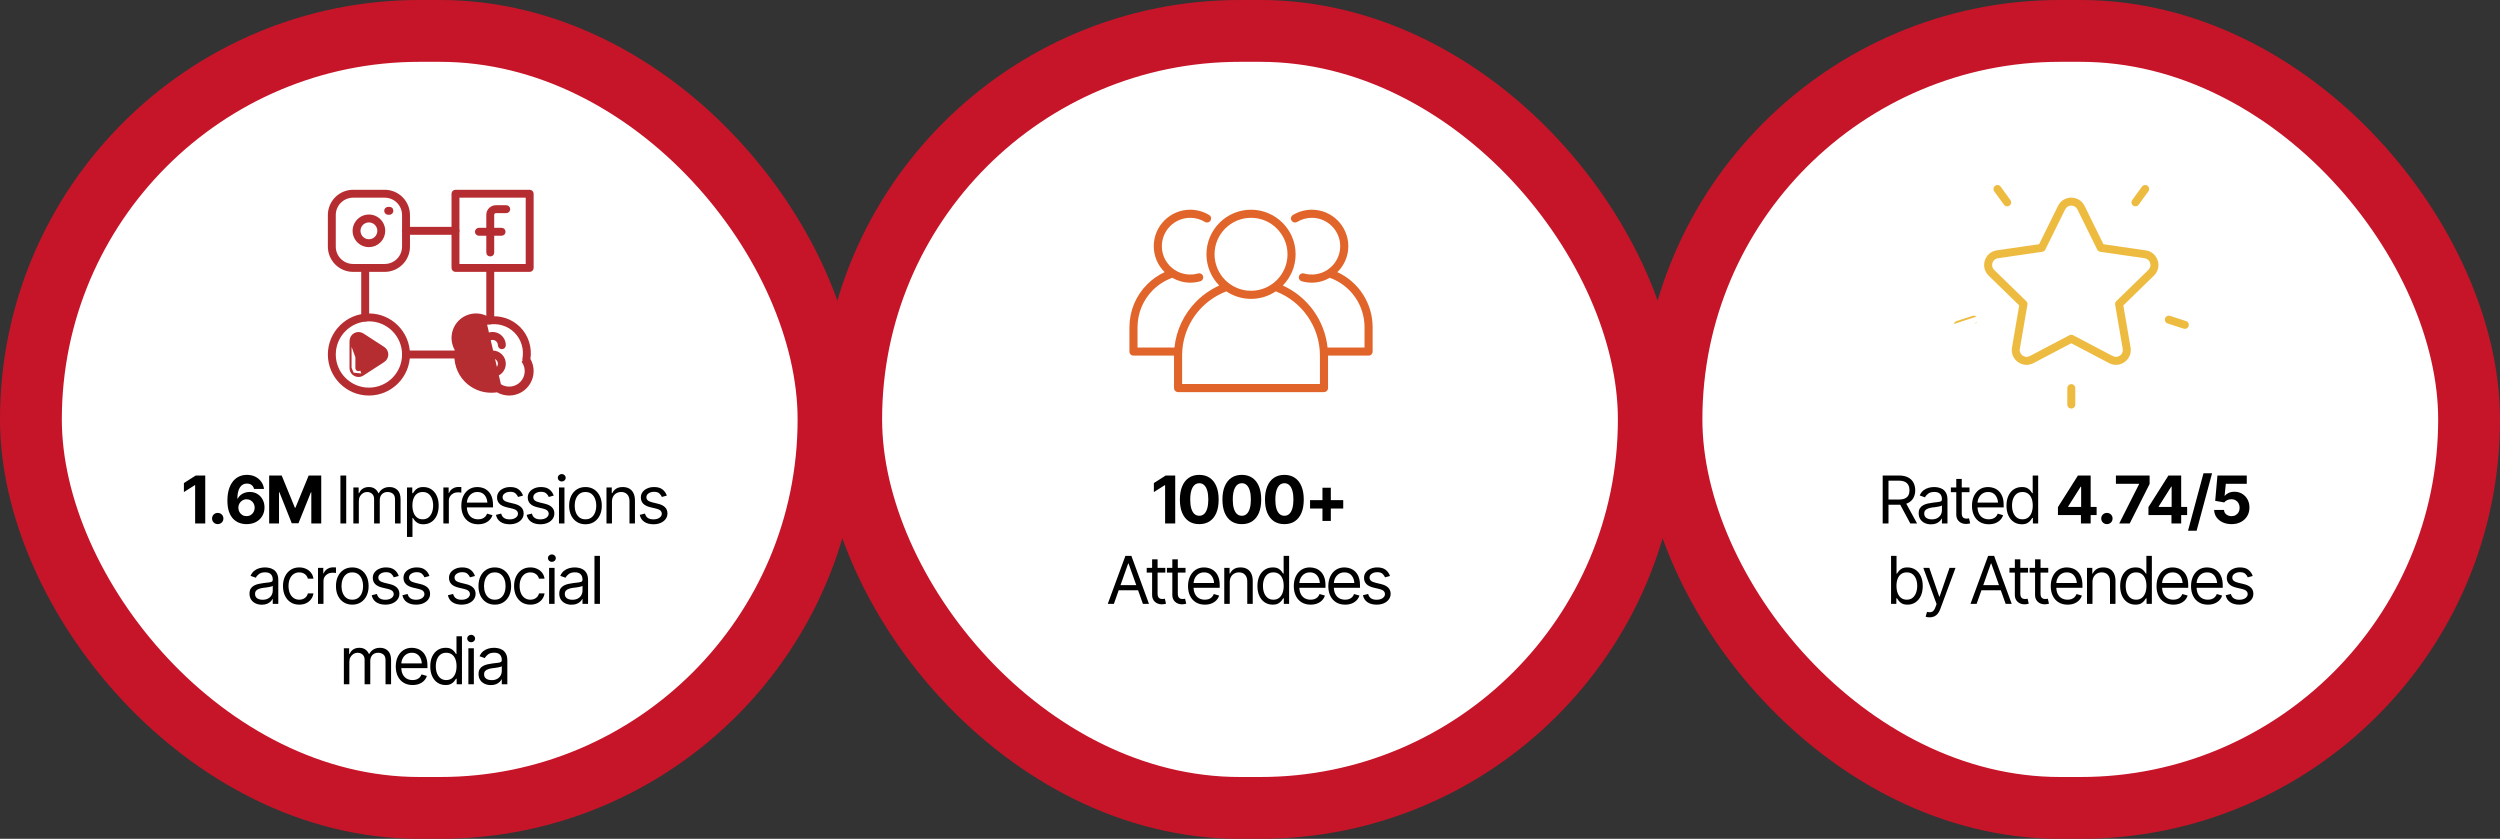 <svg width="1213" height="407" viewBox="0 0 1213 407" fill="none" xmlns="http://www.w3.org/2000/svg">
<rect x="0" y="0" width="1213" height="407" fill="#333333" stroke="none"/>
<rect x="15" y="15" width="387" height="377" rx="188.5" fill="white"/>
<rect x="15" y="15" width="387" height="377" rx="188.5" stroke="#C61529" stroke-width="30"/>
<path d="M99.588 230.719V254H94.681V235.391H94.541L89.228 238.75V234.375L94.978 230.719H99.588ZM105.643 254.297C104.872 254.297 104.221 254.036 103.689 253.516C103.158 252.995 102.893 252.349 102.893 251.578C102.893 250.807 103.158 250.161 103.689 249.641C104.221 249.12 104.872 248.859 105.643 248.859C106.413 248.859 107.064 249.12 107.596 249.641C108.127 250.161 108.393 250.807 108.393 251.578C108.393 252.349 108.127 252.995 107.596 253.516C107.064 254.036 106.413 254.297 105.643 254.297ZM119.635 254.312C118.448 254.312 117.296 254.115 116.182 253.719C115.067 253.323 114.073 252.682 113.198 251.797C112.323 250.911 111.625 249.74 111.104 248.281C110.593 246.812 110.338 245.016 110.338 242.891C110.338 240.932 110.557 239.182 110.994 237.641C111.442 236.099 112.078 234.792 112.901 233.719C113.734 232.635 114.734 231.812 115.901 231.25C117.067 230.688 118.369 230.406 119.807 230.406C121.359 230.406 122.729 230.708 123.916 231.312C125.104 231.917 126.057 232.734 126.776 233.766C127.505 234.797 127.942 235.948 128.088 237.219H123.26C123.073 236.406 122.671 235.771 122.057 235.312C121.442 234.854 120.692 234.625 119.807 234.625C118.286 234.625 117.13 235.286 116.338 236.609C115.557 237.922 115.166 239.708 115.166 241.969H115.323C115.677 241.281 116.145 240.693 116.729 240.203C117.323 239.714 118 239.339 118.76 239.078C119.52 238.818 120.323 238.688 121.166 238.688C122.552 238.688 123.781 239.01 124.854 239.656C125.937 240.302 126.786 241.193 127.401 242.328C128.026 243.453 128.338 244.745 128.338 246.203C128.338 247.776 127.968 249.177 127.229 250.406C126.5 251.625 125.484 252.583 124.182 253.281C122.88 253.969 121.364 254.312 119.635 254.312ZM119.604 250.438C120.364 250.438 121.041 250.26 121.635 249.906C122.229 249.542 122.698 249.047 123.041 248.422C123.395 247.797 123.573 247.099 123.573 246.328C123.573 245.557 123.401 244.865 123.057 244.25C122.713 243.635 122.244 243.151 121.651 242.797C121.067 242.432 120.395 242.25 119.635 242.25C118.885 242.25 118.208 242.438 117.604 242.812C117 243.177 116.52 243.672 116.166 244.297C115.823 244.911 115.651 245.594 115.651 246.344C115.651 247.094 115.823 247.781 116.166 248.406C116.51 249.031 116.979 249.526 117.573 249.891C118.177 250.255 118.854 250.438 119.604 250.438ZM130.596 230.719H136.674L143.081 246.359H143.346L149.768 230.719H155.862V254H151.049V238.844H150.862L144.815 253.891H141.565L135.565 238.812H135.378V254H130.596V230.719ZM167.988 230.719V254H165.175V230.719H167.988ZM171.449 254V236.531H174.011V239.281H174.261C174.626 238.344 175.214 237.615 176.027 237.094C176.839 236.573 177.813 236.312 178.949 236.312C180.095 236.312 181.048 236.573 181.808 237.094C182.579 237.615 183.178 238.344 183.605 239.281H183.793C184.251 238.375 184.923 237.656 185.808 237.125C186.704 236.583 187.772 236.312 189.011 236.312C190.574 236.312 191.855 236.802 192.855 237.781C193.855 238.75 194.355 240.26 194.355 242.312V254H191.668V242.312C191.668 241.021 191.313 240.099 190.605 239.547C189.897 238.995 189.063 238.719 188.105 238.719C186.886 238.719 185.938 239.094 185.261 239.844C184.595 240.583 184.261 241.51 184.261 242.625V254H181.511V242.031C181.511 241.042 181.194 240.245 180.558 239.641C179.923 239.026 179.095 238.719 178.074 238.719C177.376 238.719 176.725 238.906 176.121 239.281C175.516 239.656 175.027 240.172 174.652 240.828C174.287 241.484 174.105 242.24 174.105 243.094V254H171.449ZM197.473 260.531V236.531H200.035V239.312H200.348C200.545 239.01 200.821 238.625 201.176 238.156C201.53 237.677 202.04 237.25 202.707 236.875C203.374 236.5 204.275 236.312 205.41 236.312C206.879 236.312 208.17 236.682 209.285 237.422C210.4 238.151 211.269 239.193 211.894 240.547C212.53 241.891 212.848 243.479 212.848 245.312C212.848 247.156 212.535 248.76 211.91 250.125C211.285 251.479 210.415 252.526 209.301 253.266C208.186 254.005 206.9 254.375 205.441 254.375C204.327 254.375 203.431 254.188 202.754 253.812C202.077 253.427 201.556 252.995 201.191 252.516C200.827 252.026 200.545 251.625 200.348 251.312H200.129V260.531H197.473ZM205.098 251.969C206.212 251.969 207.144 251.672 207.894 251.078C208.644 250.474 209.207 249.667 209.582 248.656C209.967 247.646 210.16 246.521 210.16 245.281C210.16 244.052 209.973 242.943 209.598 241.953C209.223 240.964 208.66 240.177 207.91 239.594C207.17 239.01 206.233 238.719 205.098 238.719C204.004 238.719 203.087 238.995 202.348 239.547C201.608 240.089 201.045 240.854 200.66 241.844C200.285 242.823 200.098 243.969 200.098 245.281C200.098 246.594 200.29 247.755 200.676 248.766C201.061 249.766 201.624 250.552 202.363 251.125C203.113 251.688 204.025 251.969 205.098 251.969ZM215.121 254V236.531H217.684V239.188H217.871C218.194 238.323 218.772 237.625 219.606 237.094C220.449 236.552 221.392 236.281 222.434 236.281C222.632 236.281 222.876 236.286 223.168 236.297C223.46 236.297 223.684 236.302 223.84 236.312V239.031C223.746 239.01 223.538 238.979 223.215 238.938C222.892 238.896 222.548 238.875 222.184 238.875C221.34 238.875 220.585 239.052 219.918 239.406C219.251 239.76 218.725 240.245 218.34 240.859C217.965 241.474 217.778 242.177 217.778 242.969V254H215.121ZM231.989 254.375C230.312 254.375 228.859 254 227.629 253.25C226.411 252.5 225.473 251.453 224.817 250.109C224.161 248.755 223.832 247.188 223.832 245.406C223.832 243.615 224.155 242.036 224.801 240.672C225.447 239.307 226.353 238.24 227.52 237.469C228.697 236.698 230.072 236.312 231.645 236.312C232.551 236.312 233.452 236.464 234.348 236.766C235.244 237.068 236.056 237.557 236.786 238.234C237.525 238.911 238.114 239.807 238.551 240.922C238.989 242.036 239.207 243.406 239.207 245.031V246.188H225.739V243.875H237.754L236.52 244.75C236.52 243.583 236.338 242.547 235.973 241.641C235.609 240.734 235.062 240.021 234.332 239.5C233.614 238.979 232.718 238.719 231.645 238.719C230.572 238.719 229.65 238.984 228.879 239.516C228.119 240.036 227.536 240.719 227.129 241.562C226.723 242.406 226.52 243.312 226.52 244.281V245.812C226.52 247.135 226.749 248.255 227.207 249.172C227.666 250.089 228.306 250.786 229.129 251.266C229.952 251.734 230.905 251.969 231.989 251.969C232.687 251.969 233.322 251.87 233.895 251.672C234.468 251.464 234.963 251.156 235.379 250.75C235.796 250.333 236.114 249.823 236.332 249.219L238.926 249.969C238.655 250.844 238.197 251.615 237.551 252.281C236.916 252.938 236.124 253.453 235.176 253.828C234.228 254.193 233.166 254.375 231.989 254.375ZM253.763 240.469L251.356 241.125C251.127 240.531 250.731 239.969 250.169 239.438C249.617 238.896 248.752 238.625 247.575 238.625C246.513 238.625 245.627 238.875 244.919 239.375C244.21 239.865 243.856 240.479 243.856 241.219C243.856 241.885 244.096 242.417 244.575 242.812C245.065 243.208 245.825 243.531 246.856 243.781L249.45 244.406C251.002 244.781 252.158 245.359 252.919 246.141C253.69 246.922 254.075 247.917 254.075 249.125C254.075 250.125 253.789 251.021 253.216 251.812C252.643 252.604 251.846 253.229 250.825 253.688C249.804 254.146 248.617 254.375 247.263 254.375C245.481 254.375 244.007 253.984 242.841 253.203C241.684 252.422 240.95 251.292 240.638 249.812L243.169 249.188C243.408 250.125 243.867 250.828 244.544 251.297C245.231 251.766 246.127 252 247.231 252C248.471 252 249.46 251.734 250.2 251.203C250.95 250.661 251.325 250.021 251.325 249.281C251.325 248.052 250.46 247.229 248.731 246.812L245.825 246.125C244.221 245.74 243.044 245.151 242.294 244.359C241.544 243.568 241.169 242.573 241.169 241.375C241.169 240.385 241.445 239.51 241.997 238.75C242.559 237.99 243.325 237.396 244.294 236.969C245.263 236.531 246.356 236.312 247.575 236.312C249.315 236.312 250.674 236.698 251.653 237.469C252.643 238.229 253.346 239.229 253.763 240.469ZM268.661 240.469L266.255 241.125C266.026 240.531 265.63 239.969 265.068 239.438C264.515 238.896 263.651 238.625 262.474 238.625C261.411 238.625 260.526 238.875 259.818 239.375C259.109 239.865 258.755 240.479 258.755 241.219C258.755 241.885 258.995 242.417 259.474 242.812C259.963 243.208 260.724 243.531 261.755 243.781L264.349 244.406C265.901 244.781 267.057 245.359 267.818 246.141C268.588 246.922 268.974 247.917 268.974 249.125C268.974 250.125 268.687 251.021 268.114 251.812C267.541 252.604 266.745 253.229 265.724 253.688C264.703 254.146 263.515 254.375 262.161 254.375C260.38 254.375 258.906 253.984 257.739 253.203C256.583 252.422 255.849 251.292 255.536 249.812L258.068 249.188C258.307 250.125 258.765 250.828 259.443 251.297C260.13 251.766 261.026 252 262.13 252C263.37 252 264.359 251.734 265.099 251.203C265.849 250.661 266.224 250.021 266.224 249.281C266.224 248.052 265.359 247.229 263.63 246.812L260.724 246.125C259.12 245.74 257.943 245.151 257.193 244.359C256.443 243.568 256.068 242.573 256.068 241.375C256.068 240.385 256.344 239.51 256.896 238.75C257.458 237.99 258.224 237.396 259.193 236.969C260.161 236.531 261.255 236.312 262.474 236.312C264.213 236.312 265.573 236.698 266.552 237.469C267.541 238.229 268.245 239.229 268.661 240.469ZM271.216 254V236.531H273.872V254H271.216ZM272.56 233.625C272.039 233.625 271.591 233.448 271.216 233.094C270.841 232.74 270.654 232.312 270.654 231.812C270.654 231.312 270.841 230.885 271.216 230.531C271.591 230.177 272.039 230 272.56 230C273.081 230 273.529 230.177 273.904 230.531C274.279 230.885 274.466 231.312 274.466 231.812C274.466 232.312 274.279 232.74 273.904 233.094C273.529 233.448 273.081 233.625 272.56 233.625ZM284.052 254.375C282.48 254.375 281.099 254 279.912 253.25C278.724 252.5 277.797 251.448 277.131 250.094C276.474 248.74 276.146 247.167 276.146 245.375C276.146 243.552 276.474 241.964 277.131 240.609C277.797 239.245 278.724 238.188 279.912 237.438C281.099 236.688 282.48 236.312 284.052 236.312C285.636 236.312 287.021 236.688 288.209 237.438C289.396 238.188 290.323 239.245 290.99 240.609C291.657 241.964 291.99 243.552 291.99 245.375C291.99 247.167 291.657 248.74 290.99 250.094C290.323 251.448 289.396 252.5 288.209 253.25C287.021 254 285.636 254.375 284.052 254.375ZM284.052 251.969C285.261 251.969 286.25 251.661 287.021 251.047C287.792 250.432 288.365 249.625 288.74 248.625C289.115 247.615 289.302 246.531 289.302 245.375C289.302 244.198 289.115 243.104 288.74 242.094C288.365 241.083 287.792 240.271 287.021 239.656C286.25 239.031 285.261 238.719 284.052 238.719C282.865 238.719 281.886 239.031 281.115 239.656C280.344 240.271 279.771 241.083 279.396 242.094C279.021 243.104 278.834 244.198 278.834 245.375C278.834 246.531 279.021 247.615 279.396 248.625C279.771 249.625 280.344 250.432 281.115 251.047C281.886 251.661 282.865 251.969 284.052 251.969ZM296.92 243.5V254H294.264V236.531H296.826V239.281H297.076C297.483 238.385 298.102 237.667 298.936 237.125C299.769 236.583 300.847 236.312 302.17 236.312C303.347 236.312 304.378 236.552 305.264 237.031C306.149 237.51 306.837 238.24 307.326 239.219C307.826 240.188 308.076 241.417 308.076 242.906V254H305.42V243.094C305.42 241.729 305.061 240.661 304.342 239.891C303.623 239.109 302.644 238.719 301.404 238.719C300.55 238.719 299.785 238.906 299.108 239.281C298.43 239.656 297.894 240.198 297.498 240.906C297.113 241.615 296.92 242.479 296.92 243.5ZM323.538 240.469L321.131 241.125C320.902 240.531 320.506 239.969 319.944 239.438C319.392 238.896 318.527 238.625 317.35 238.625C316.288 238.625 315.402 238.875 314.694 239.375C313.985 239.865 313.631 240.479 313.631 241.219C313.631 241.885 313.871 242.417 314.35 242.812C314.84 243.208 315.6 243.531 316.631 243.781L319.225 244.406C320.777 244.781 321.933 245.359 322.694 246.141C323.465 246.922 323.85 247.917 323.85 249.125C323.85 250.125 323.564 251.021 322.991 251.812C322.418 252.604 321.621 253.229 320.6 253.688C319.579 254.146 318.392 254.375 317.038 254.375C315.256 254.375 313.782 253.984 312.616 253.203C311.459 252.422 310.725 251.292 310.413 249.812L312.944 249.188C313.183 250.125 313.642 250.828 314.319 251.297C315.006 251.766 315.902 252 317.006 252C318.246 252 319.235 251.734 319.975 251.203C320.725 250.661 321.1 250.021 321.1 249.281C321.1 248.052 320.235 247.229 318.506 246.812L315.6 246.125C313.996 245.74 312.819 245.151 312.069 244.359C311.319 243.568 310.944 242.573 310.944 241.375C310.944 240.385 311.22 239.51 311.772 238.75C312.334 237.99 313.1 237.396 314.069 236.969C315.038 236.531 316.131 236.312 317.35 236.312C319.09 236.312 320.449 236.698 321.428 237.469C322.418 238.229 323.121 239.229 323.538 240.469ZM127.029 293.406C125.925 293.406 124.92 293.198 124.014 292.781C123.107 292.354 122.389 291.74 121.857 290.938C121.326 290.135 121.061 289.167 121.061 288.031C121.061 287.031 121.259 286.224 121.654 285.609C122.05 284.984 122.576 284.495 123.232 284.141C123.899 283.776 124.628 283.505 125.42 283.328C126.222 283.151 127.029 283.01 127.842 282.906C128.904 282.771 129.764 282.667 130.42 282.594C131.087 282.521 131.571 282.396 131.873 282.219C132.186 282.042 132.342 281.74 132.342 281.312V281.219C132.342 280.104 132.035 279.24 131.42 278.625C130.816 278 129.894 277.688 128.654 277.688C127.384 277.688 126.384 277.969 125.654 278.531C124.925 279.083 124.415 279.677 124.123 280.312L121.561 279.406C122.019 278.344 122.628 277.516 123.389 276.922C124.16 276.328 124.993 275.911 125.889 275.672C126.795 275.432 127.686 275.312 128.561 275.312C129.123 275.312 129.769 275.38 130.498 275.516C131.227 275.641 131.936 275.911 132.623 276.328C133.321 276.734 133.894 277.354 134.342 278.188C134.8 279.01 135.029 280.115 135.029 281.5V293H132.342V290.625H132.217C132.04 291 131.738 291.406 131.311 291.844C130.884 292.271 130.316 292.641 129.607 292.953C128.91 293.255 128.05 293.406 127.029 293.406ZM127.436 291C128.498 291 129.394 290.792 130.123 290.375C130.852 289.958 131.404 289.422 131.779 288.766C132.154 288.099 132.342 287.406 132.342 286.688V284.219C132.227 284.354 131.977 284.479 131.592 284.594C131.217 284.698 130.779 284.792 130.279 284.875C129.79 284.958 129.311 285.031 128.842 285.094C128.373 285.146 127.998 285.188 127.717 285.219C127.019 285.312 126.368 285.464 125.764 285.672C125.16 285.87 124.67 286.167 124.295 286.562C123.93 286.958 123.748 287.5 123.748 288.188C123.748 289.115 124.092 289.818 124.779 290.297C125.477 290.766 126.363 291 127.436 291ZM145.209 293.375C143.584 293.375 142.178 292.99 140.991 292.219C139.814 291.438 138.902 290.37 138.256 289.016C137.621 287.661 137.303 286.115 137.303 284.375C137.303 282.594 137.631 281.026 138.287 279.672C138.944 278.307 139.86 277.24 141.037 276.469C142.225 275.698 143.605 275.312 145.178 275.312C146.407 275.312 147.511 275.542 148.491 276C149.48 276.448 150.287 277.083 150.912 277.906C151.548 278.729 151.939 279.688 152.084 280.781H149.397C149.261 280.25 149.017 279.75 148.662 279.281C148.308 278.812 147.84 278.438 147.256 278.156C146.683 277.865 146.001 277.719 145.209 277.719C144.168 277.719 143.256 277.99 142.475 278.531C141.694 279.073 141.084 279.839 140.647 280.828C140.209 281.807 139.991 282.958 139.991 284.281C139.991 285.625 140.204 286.802 140.631 287.812C141.058 288.812 141.662 289.589 142.444 290.141C143.235 290.693 144.157 290.969 145.209 290.969C146.261 290.969 147.162 290.698 147.912 290.156C148.662 289.604 149.157 288.854 149.397 287.906H152.084C151.939 288.938 151.564 289.865 150.959 290.688C150.366 291.51 149.579 292.167 148.6 292.656C147.631 293.135 146.501 293.375 145.209 293.375ZM154.296 293V275.531H156.858V278.188H157.046C157.369 277.323 157.947 276.625 158.78 276.094C159.624 275.552 160.566 275.281 161.608 275.281C161.806 275.281 162.051 275.286 162.342 275.297C162.634 275.297 162.858 275.302 163.014 275.312V278.031C162.921 278.01 162.712 277.979 162.389 277.938C162.066 277.896 161.723 277.875 161.358 277.875C160.514 277.875 159.759 278.052 159.092 278.406C158.426 278.76 157.9 279.245 157.514 279.859C157.139 280.474 156.952 281.177 156.952 281.969V293H154.296ZM170.913 293.375C169.34 293.375 167.96 293 166.772 292.25C165.585 291.5 164.658 290.448 163.991 289.094C163.335 287.74 163.007 286.167 163.007 284.375C163.007 282.552 163.335 280.964 163.991 279.609C164.658 278.245 165.585 277.188 166.772 276.438C167.96 275.688 169.34 275.312 170.913 275.312C172.496 275.312 173.882 275.688 175.069 276.438C176.257 277.188 177.184 278.245 177.851 279.609C178.517 280.964 178.851 282.552 178.851 284.375C178.851 286.167 178.517 287.74 177.851 289.094C177.184 290.448 176.257 291.5 175.069 292.25C173.882 293 172.496 293.375 170.913 293.375ZM170.913 290.969C172.121 290.969 173.111 290.661 173.882 290.047C174.653 289.432 175.226 288.625 175.601 287.625C175.976 286.615 176.163 285.531 176.163 284.375C176.163 283.198 175.976 282.104 175.601 281.094C175.226 280.083 174.653 279.271 173.882 278.656C173.111 278.031 172.121 277.719 170.913 277.719C169.726 277.719 168.746 278.031 167.976 278.656C167.205 279.271 166.632 280.083 166.257 281.094C165.882 282.104 165.694 283.198 165.694 284.375C165.694 285.531 165.882 286.615 166.257 287.625C166.632 288.625 167.205 289.432 167.976 290.047C168.746 290.661 169.726 290.969 170.913 290.969ZM193.468 279.469L191.062 280.125C190.833 279.531 190.437 278.969 189.874 278.438C189.322 277.896 188.458 277.625 187.281 277.625C186.218 277.625 185.333 277.875 184.624 278.375C183.916 278.865 183.562 279.479 183.562 280.219C183.562 280.885 183.801 281.417 184.281 281.812C184.77 282.208 185.531 282.531 186.562 282.781L189.156 283.406C190.708 283.781 191.864 284.359 192.624 285.141C193.395 285.922 193.781 286.917 193.781 288.125C193.781 289.125 193.494 290.021 192.921 290.812C192.348 291.604 191.551 292.229 190.531 292.688C189.51 293.146 188.322 293.375 186.968 293.375C185.187 293.375 183.713 292.984 182.546 292.203C181.39 291.422 180.656 290.292 180.343 288.812L182.874 288.188C183.114 289.125 183.572 289.828 184.249 290.297C184.937 290.766 185.833 291 186.937 291C188.176 291 189.166 290.734 189.906 290.203C190.656 289.661 191.031 289.021 191.031 288.281C191.031 287.052 190.166 286.229 188.437 285.812L185.531 285.125C183.926 284.74 182.749 284.151 181.999 283.359C181.249 282.568 180.874 281.573 180.874 280.375C180.874 279.385 181.15 278.51 181.702 277.75C182.265 276.99 183.031 276.396 183.999 275.969C184.968 275.531 186.062 275.312 187.281 275.312C189.02 275.312 190.38 275.698 191.359 276.469C192.348 277.229 193.051 278.229 193.468 279.469ZM208.367 279.469L205.961 280.125C205.731 279.531 205.336 278.969 204.773 278.438C204.221 277.896 203.356 277.625 202.179 277.625C201.117 277.625 200.231 277.875 199.523 278.375C198.815 278.865 198.461 279.479 198.461 280.219C198.461 280.885 198.7 281.417 199.179 281.812C199.669 282.208 200.429 282.531 201.461 282.781L204.054 283.406C205.606 283.781 206.763 284.359 207.523 285.141C208.294 285.922 208.679 286.917 208.679 288.125C208.679 289.125 208.393 290.021 207.82 290.812C207.247 291.604 206.45 292.229 205.429 292.688C204.409 293.146 203.221 293.375 201.867 293.375C200.086 293.375 198.612 292.984 197.445 292.203C196.289 291.422 195.554 290.292 195.242 288.812L197.773 288.188C198.013 289.125 198.471 289.828 199.148 290.297C199.836 290.766 200.731 291 201.836 291C203.075 291 204.065 290.734 204.804 290.203C205.554 289.661 205.929 289.021 205.929 288.281C205.929 287.052 205.065 286.229 203.336 285.812L200.429 285.125C198.825 284.74 197.648 284.151 196.898 283.359C196.148 282.568 195.773 281.573 195.773 280.375C195.773 279.385 196.049 278.51 196.601 277.75C197.164 276.99 197.929 276.396 198.898 275.969C199.867 275.531 200.961 275.312 202.179 275.312C203.919 275.312 205.278 275.698 206.257 276.469C207.247 277.229 207.95 278.229 208.367 279.469ZM230.446 279.469L228.039 280.125C227.81 279.531 227.414 278.969 226.852 278.438C226.3 277.896 225.435 277.625 224.258 277.625C223.196 277.625 222.31 277.875 221.602 278.375C220.894 278.865 220.539 279.479 220.539 280.219C220.539 280.885 220.779 281.417 221.258 281.812C221.748 282.208 222.508 282.531 223.539 282.781L226.133 283.406C227.685 283.781 228.841 284.359 229.602 285.141C230.373 285.922 230.758 286.917 230.758 288.125C230.758 289.125 230.472 290.021 229.899 290.812C229.326 291.604 228.529 292.229 227.508 292.688C226.487 293.146 225.3 293.375 223.946 293.375C222.164 293.375 220.69 292.984 219.524 292.203C218.367 291.422 217.633 290.292 217.321 288.812L219.852 288.188C220.091 289.125 220.55 289.828 221.227 290.297C221.914 290.766 222.81 291 223.914 291C225.154 291 226.144 290.734 226.883 290.203C227.633 289.661 228.008 289.021 228.008 288.281C228.008 287.052 227.144 286.229 225.414 285.812L222.508 285.125C220.904 284.74 219.727 284.151 218.977 283.359C218.227 282.568 217.852 281.573 217.852 280.375C217.852 279.385 218.128 278.51 218.68 277.75C219.242 276.99 220.008 276.396 220.977 275.969C221.946 275.531 223.039 275.312 224.258 275.312C225.998 275.312 227.357 275.698 228.336 276.469C229.326 277.229 230.029 278.229 230.446 279.469ZM240.063 293.375C238.49 293.375 237.11 293 235.923 292.25C234.735 291.5 233.808 290.448 233.141 289.094C232.485 287.74 232.157 286.167 232.157 284.375C232.157 282.552 232.485 280.964 233.141 279.609C233.808 278.245 234.735 277.188 235.923 276.438C237.11 275.688 238.49 275.312 240.063 275.312C241.646 275.312 243.032 275.688 244.219 276.438C245.407 277.188 246.334 278.245 247.001 279.609C247.667 280.964 248.001 282.552 248.001 284.375C248.001 286.167 247.667 287.74 247.001 289.094C246.334 290.448 245.407 291.5 244.219 292.25C243.032 293 241.646 293.375 240.063 293.375ZM240.063 290.969C241.271 290.969 242.261 290.661 243.032 290.047C243.803 289.432 244.376 288.625 244.751 287.625C245.126 286.615 245.313 285.531 245.313 284.375C245.313 283.198 245.126 282.104 244.751 281.094C244.376 280.083 243.803 279.271 243.032 278.656C242.261 278.031 241.271 277.719 240.063 277.719C238.876 277.719 237.896 278.031 237.126 278.656C236.355 279.271 235.782 280.083 235.407 281.094C235.032 282.104 234.844 283.198 234.844 284.375C234.844 285.531 235.032 286.615 235.407 287.625C235.782 288.625 236.355 289.432 237.126 290.047C237.896 290.661 238.876 290.969 240.063 290.969ZM257.337 293.375C255.712 293.375 254.306 292.99 253.118 292.219C251.941 291.438 251.03 290.37 250.384 289.016C249.748 287.661 249.431 286.115 249.431 284.375C249.431 282.594 249.759 281.026 250.415 279.672C251.071 278.307 251.988 277.24 253.165 276.469C254.352 275.698 255.733 275.312 257.306 275.312C258.535 275.312 259.639 275.542 260.618 276C261.608 276.448 262.415 277.083 263.04 277.906C263.675 278.729 264.066 279.688 264.212 280.781H261.524C261.389 280.25 261.144 279.75 260.79 279.281C260.436 278.812 259.967 278.438 259.384 278.156C258.811 277.865 258.129 277.719 257.337 277.719C256.295 277.719 255.384 277.99 254.602 278.531C253.821 279.073 253.212 279.839 252.774 280.828C252.337 281.807 252.118 282.958 252.118 284.281C252.118 285.625 252.332 286.802 252.759 287.812C253.186 288.812 253.79 289.589 254.571 290.141C255.363 290.693 256.285 290.969 257.337 290.969C258.389 290.969 259.29 290.698 260.04 290.156C260.79 289.604 261.285 288.854 261.524 287.906H264.212C264.066 288.938 263.691 289.865 263.087 290.688C262.493 291.51 261.707 292.167 260.727 292.656C259.759 293.135 258.629 293.375 257.337 293.375ZM266.423 293V275.531H269.079V293H266.423ZM267.767 272.625C267.246 272.625 266.798 272.448 266.423 272.094C266.048 271.74 265.861 271.312 265.861 270.812C265.861 270.312 266.048 269.885 266.423 269.531C266.798 269.177 267.246 269 267.767 269C268.288 269 268.736 269.177 269.111 269.531C269.486 269.885 269.673 270.312 269.673 270.812C269.673 271.312 269.486 271.74 269.111 272.094C268.736 272.448 268.288 272.625 267.767 272.625ZM277.322 293.406C276.218 293.406 275.212 293.198 274.306 292.781C273.4 292.354 272.681 291.74 272.15 290.938C271.619 290.135 271.353 289.167 271.353 288.031C271.353 287.031 271.551 286.224 271.947 285.609C272.343 284.984 272.869 284.495 273.525 284.141C274.192 283.776 274.921 283.505 275.712 283.328C276.515 283.151 277.322 283.01 278.134 282.906C279.197 282.771 280.056 282.667 280.712 282.594C281.379 282.521 281.864 282.396 282.166 282.219C282.478 282.042 282.634 281.74 282.634 281.312V281.219C282.634 280.104 282.327 279.24 281.712 278.625C281.108 278 280.186 277.688 278.947 277.688C277.676 277.688 276.676 277.969 275.947 278.531C275.218 279.083 274.707 279.677 274.416 280.312L271.853 279.406C272.311 278.344 272.921 277.516 273.681 276.922C274.452 276.328 275.285 275.911 276.181 275.672C277.087 275.432 277.978 275.312 278.853 275.312C279.416 275.312 280.061 275.38 280.791 275.516C281.52 275.641 282.228 275.911 282.916 276.328C283.614 276.734 284.186 277.354 284.634 278.188C285.093 279.01 285.322 280.115 285.322 281.5V293H282.634V290.625H282.509C282.332 291 282.03 291.406 281.603 291.844C281.176 292.271 280.608 292.641 279.9 292.953C279.202 293.255 278.343 293.406 277.322 293.406ZM277.728 291C278.791 291 279.686 290.792 280.416 290.375C281.145 289.958 281.697 289.422 282.072 288.766C282.447 288.099 282.634 287.406 282.634 286.688V284.219C282.52 284.354 282.27 284.479 281.884 284.594C281.509 284.698 281.072 284.792 280.572 284.875C280.082 284.958 279.603 285.031 279.134 285.094C278.666 285.146 278.291 285.188 278.009 285.219C277.311 285.312 276.66 285.464 276.056 285.672C275.452 285.87 274.962 286.167 274.587 286.562C274.223 286.958 274.041 287.5 274.041 288.188C274.041 289.115 274.384 289.818 275.072 290.297C275.77 290.766 276.655 291 277.728 291ZM291.096 269.719V293H288.439V269.719H291.096ZM166.843 332V314.531H169.406V317.281H169.656C170.02 316.344 170.609 315.615 171.421 315.094C172.234 314.573 173.208 314.312 174.343 314.312C175.489 314.312 176.442 314.573 177.202 315.094C177.973 315.615 178.572 316.344 178.999 317.281H179.187C179.645 316.375 180.317 315.656 181.202 315.125C182.098 314.583 183.166 314.312 184.406 314.312C185.968 314.312 187.249 314.802 188.249 315.781C189.249 316.75 189.749 318.26 189.749 320.312V332H187.062V320.312C187.062 319.021 186.708 318.099 185.999 317.547C185.291 316.995 184.458 316.719 183.499 316.719C182.281 316.719 181.333 317.094 180.656 317.844C179.989 318.583 179.656 319.51 179.656 320.625V332H176.906V320.031C176.906 319.042 176.588 318.245 175.952 317.641C175.317 317.026 174.489 316.719 173.468 316.719C172.77 316.719 172.119 316.906 171.515 317.281C170.911 317.656 170.421 318.172 170.046 318.828C169.682 319.484 169.499 320.24 169.499 321.094V332H166.843ZM200.179 332.375C198.502 332.375 197.049 332 195.82 331.25C194.601 330.5 193.664 329.453 193.007 328.109C192.351 326.755 192.023 325.188 192.023 323.406C192.023 321.615 192.346 320.036 192.992 318.672C193.638 317.307 194.544 316.24 195.711 315.469C196.888 314.698 198.263 314.312 199.836 314.312C200.742 314.312 201.643 314.464 202.539 314.766C203.435 315.068 204.247 315.557 204.976 316.234C205.716 316.911 206.304 317.807 206.742 318.922C207.179 320.036 207.398 321.406 207.398 323.031V324.188H193.929V321.875H205.945L204.711 322.75C204.711 321.583 204.528 320.547 204.164 319.641C203.799 318.734 203.252 318.021 202.523 317.5C201.804 316.979 200.909 316.719 199.836 316.719C198.763 316.719 197.841 316.984 197.07 317.516C196.31 318.036 195.726 318.719 195.32 319.562C194.914 320.406 194.711 321.312 194.711 322.281V323.812C194.711 325.135 194.94 326.255 195.398 327.172C195.856 328.089 196.497 328.786 197.32 329.266C198.143 329.734 199.096 329.969 200.179 329.969C200.877 329.969 201.513 329.87 202.086 329.672C202.659 329.464 203.153 329.156 203.57 328.75C203.987 328.333 204.304 327.823 204.523 327.219L207.117 327.969C206.846 328.844 206.388 329.615 205.742 330.281C205.106 330.938 204.315 331.453 203.367 331.828C202.419 332.193 201.356 332.375 200.179 332.375ZM216.172 332.375C214.714 332.375 213.427 332.005 212.312 331.266C211.198 330.526 210.328 329.479 209.703 328.125C209.078 326.76 208.766 325.156 208.766 323.312C208.766 321.479 209.078 319.891 209.703 318.547C210.339 317.193 211.214 316.151 212.328 315.422C213.443 314.682 214.734 314.312 216.203 314.312C217.349 314.312 218.25 314.5 218.906 314.875C219.573 315.25 220.083 315.677 220.438 316.156C220.792 316.625 221.068 317.01 221.266 317.312H221.484V308.719H224.141V332H221.578V329.312H221.266C221.068 329.625 220.786 330.026 220.422 330.516C220.057 330.995 219.536 331.427 218.859 331.812C218.193 332.188 217.297 332.375 216.172 332.375ZM216.516 329.969C217.599 329.969 218.51 329.688 219.25 329.125C219.99 328.552 220.552 327.766 220.938 326.766C221.323 325.755 221.516 324.594 221.516 323.281C221.516 321.969 221.328 320.823 220.953 319.844C220.578 318.854 220.016 318.089 219.266 317.547C218.526 316.995 217.609 316.719 216.516 316.719C215.391 316.719 214.453 317.01 213.703 317.594C212.953 318.177 212.391 318.964 212.016 319.953C211.641 320.943 211.453 322.052 211.453 323.281C211.453 324.521 211.641 325.646 212.016 326.656C212.401 327.667 212.969 328.474 213.719 329.078C214.469 329.672 215.401 329.969 216.516 329.969ZM227.258 332V314.531H229.914V332H227.258ZM228.602 311.625C228.081 311.625 227.633 311.448 227.258 311.094C226.883 310.74 226.696 310.312 226.696 309.812C226.696 309.312 226.883 308.885 227.258 308.531C227.633 308.177 228.081 308 228.602 308C229.123 308 229.571 308.177 229.946 308.531C230.321 308.885 230.508 309.312 230.508 309.812C230.508 310.312 230.321 310.74 229.946 311.094C229.571 311.448 229.123 311.625 228.602 311.625ZM238.157 332.406C237.053 332.406 236.048 332.198 235.141 331.781C234.235 331.354 233.516 330.74 232.985 329.938C232.454 329.135 232.188 328.167 232.188 327.031C232.188 326.031 232.386 325.224 232.782 324.609C233.178 323.984 233.704 323.495 234.36 323.141C235.027 322.776 235.756 322.505 236.548 322.328C237.35 322.151 238.157 322.01 238.969 321.906C240.032 321.771 240.891 321.667 241.548 321.594C242.214 321.521 242.699 321.396 243.001 321.219C243.313 321.042 243.469 320.74 243.469 320.312V320.219C243.469 319.104 243.162 318.24 242.548 317.625C241.943 317 241.021 316.688 239.782 316.688C238.511 316.688 237.511 316.969 236.782 317.531C236.053 318.083 235.542 318.677 235.251 319.312L232.688 318.406C233.146 317.344 233.756 316.516 234.516 315.922C235.287 315.328 236.12 314.911 237.016 314.672C237.923 314.432 238.813 314.312 239.688 314.312C240.251 314.312 240.896 314.38 241.626 314.516C242.355 314.641 243.063 314.911 243.751 315.328C244.449 315.734 245.021 316.354 245.469 317.188C245.928 318.01 246.157 319.115 246.157 320.5V332H243.469V329.625H243.344C243.167 330 242.865 330.406 242.438 330.844C242.011 331.271 241.443 331.641 240.735 331.953C240.037 332.255 239.178 332.406 238.157 332.406ZM238.563 330C239.626 330 240.521 329.792 241.251 329.375C241.98 328.958 242.532 328.422 242.907 327.766C243.282 327.099 243.469 326.406 243.469 325.688V323.219C243.355 323.354 243.105 323.479 242.719 323.594C242.344 323.698 241.907 323.792 241.407 323.875C240.917 323.958 240.438 324.031 239.969 324.094C239.501 324.146 239.126 324.188 238.844 324.219C238.146 324.312 237.495 324.464 236.891 324.672C236.287 324.87 235.798 325.167 235.423 325.562C235.058 325.958 234.876 326.5 234.876 327.188C234.876 328.115 235.219 328.818 235.907 329.297C236.605 329.766 237.49 330 238.563 330Z" fill="black"/>
<path d="M176.053 181.788L176.054 181.787L186.149 175.24C186.15 175.24 186.15 175.24 186.15 175.24C186.689 174.889 187.133 174.409 187.44 173.843C187.747 173.277 187.908 172.643 187.908 171.999C187.908 171.356 187.747 170.722 187.44 170.156C187.133 169.59 186.689 169.11 186.15 168.759C186.15 168.759 186.15 168.759 186.149 168.759L176.054 162.212C175.471 161.834 174.796 161.62 174.101 161.593C173.406 161.566 172.717 161.727 172.106 162.059C171.495 162.391 170.985 162.882 170.629 163.479C170.274 164.077 170.086 164.759 170.086 165.455L176.053 181.788ZM176.053 181.788C175.428 182.195 174.698 182.413 173.951 182.415C172.926 182.414 171.943 182.007 171.218 181.282M176.053 181.788L171.218 181.282M171.218 181.282C170.494 180.557 170.086 179.574 170.086 178.549M171.218 181.282L170.086 178.549M170.086 178.549C170.086 178.549 170.086 178.549 170.086 178.549M170.086 178.549L170.086 178.549M170.086 178.549L170.086 165.455L170.086 178.549ZM173.971 164.422L173.962 164.422L173.953 164.422C173.784 164.424 173.618 164.467 173.47 164.549C173.305 164.635 173.167 164.765 173.071 164.924C172.975 165.085 172.927 165.27 172.931 165.458L172.931 178.549L172.931 178.55C172.931 178.734 172.981 178.915 173.075 179.073L173.505 178.817L173.075 179.073C173.17 179.232 173.305 179.362 173.467 179.45L173.703 179.015L173.467 179.45C173.629 179.538 173.812 179.58 173.996 179.573C174.18 179.566 174.359 179.509 174.514 179.409L174.514 179.409L184.61 172.862L184.61 172.861C184.753 172.768 184.871 172.641 184.952 172.491L184.513 172.252L184.952 172.491C185.034 172.341 185.076 172.173 185.076 172.002C185.076 171.831 185.034 171.663 184.952 171.513L184.513 171.751L184.952 171.513C184.871 171.363 184.753 171.236 184.61 171.143L184.61 171.142L174.519 164.598C174.357 164.488 174.167 164.427 173.971 164.422Z" fill="#B62D31" stroke="#B62D31"/>
<path d="M178.998 191.418C168.291 191.418 159.578 182.706 159.578 171.998C159.578 161.291 168.291 152.578 178.998 152.578C189.706 152.578 198.418 161.291 198.418 171.998C198.418 182.706 189.706 191.418 178.998 191.418ZM178.998 155.418C169.855 155.418 162.418 162.855 162.418 171.998C162.418 181.141 169.855 188.578 178.998 188.578C188.141 188.578 195.578 181.141 195.578 171.998C195.578 162.855 188.141 155.418 178.998 155.418Z" fill="#B62D31" stroke="#B62D31"/>
<path d="M247.445 191.412L247.022 191.412C245.053 191.413 243.118 190.9 241.408 189.925L241.258 189.839L241.087 189.865C240.204 189.995 239.314 190.061 238.422 190.061L238.419 190.061C236.12 190.071 233.841 189.628 231.713 188.756C229.586 187.885 227.651 186.602 226.02 184.982C222.113 181.075 220.312 175.492 221.138 169.916L221.164 169.745L221.078 169.595C219.844 167.429 219.355 164.916 219.688 162.445C220.02 159.973 221.155 157.679 222.919 155.915C224.682 154.152 226.976 153.017 229.448 152.684C231.919 152.351 234.432 152.839 236.599 154.074L236.749 154.159L236.919 154.134C242.495 153.308 248.078 155.109 251.986 159.016C255.893 162.923 257.694 168.503 256.865 174.086L256.84 174.257L256.926 174.407C257.912 176.139 258.427 178.1 258.417 180.093C258.408 182.087 257.875 184.043 256.872 185.765C255.869 187.488 254.431 188.917 252.702 189.909C251.096 190.831 249.292 191.346 247.445 191.412ZM236.719 157.039C236.357 157.108 235.983 157.034 235.676 156.833L242.605 186.749C244.151 187.776 246.006 188.237 247.854 188.053C249.702 187.868 251.429 187.05 252.742 185.736C254.054 184.423 254.872 182.696 255.056 180.848C255.239 179 254.778 177.145 253.749 175.599L254.166 175.323C254.166 175.322 254.166 175.322 254.166 175.322C253.961 175.015 253.885 174.639 253.955 174.276L253.955 174.275C254.879 169.394 253.397 164.436 249.977 161.016C246.557 157.596 241.599 156.116 236.72 157.038L236.719 157.039Z" fill="#B62D31" stroke="#B62D31"/>
<path d="M238.999 182.418C237.429 182.416 235.924 181.792 234.814 180.682C233.704 179.572 233.08 178.067 233.078 176.498C233.078 176.121 233.228 175.76 233.494 175.494C233.76 175.228 234.122 175.078 234.498 175.078C234.875 175.078 235.236 175.228 235.502 175.494C235.769 175.76 235.918 176.122 235.918 176.498C235.918 177.107 236.099 177.703 236.437 178.209L236.853 177.931L236.437 178.209C236.776 178.716 237.257 179.111 237.819 179.344C238.382 179.577 239.002 179.638 239.599 179.519C240.196 179.4 240.745 179.107 241.176 178.676C241.607 178.245 241.9 177.696 242.019 177.099C242.138 176.502 242.077 175.882 241.844 175.319C241.611 174.757 241.216 174.276 240.709 173.937C240.203 173.599 239.607 173.418 238.998 173.418C237.827 173.418 236.683 173.071 235.709 172.42C234.736 171.77 233.977 170.845 233.529 169.764C233.081 168.682 232.963 167.492 233.192 166.343C233.42 165.195 233.984 164.14 234.812 163.312C235.64 162.484 236.695 161.92 237.843 161.692C238.992 161.463 240.182 161.581 241.264 162.029C242.345 162.477 243.27 163.236 243.92 164.209C244.571 165.183 244.918 166.327 244.918 167.498C244.918 167.875 244.769 168.236 244.502 168.502C244.236 168.769 243.875 168.918 243.498 168.918C243.122 168.918 242.76 168.769 242.494 168.502C242.228 168.236 242.078 167.875 242.078 167.498C242.078 166.889 241.897 166.293 241.559 165.787C241.221 165.28 240.74 164.886 240.177 164.653C239.614 164.419 238.995 164.358 238.397 164.477C237.8 164.596 237.251 164.889 236.82 165.32C236.389 165.751 236.096 166.3 235.977 166.897C235.858 167.495 235.919 168.114 236.153 168.677C236.386 169.24 236.78 169.721 237.287 170.059C237.793 170.397 238.389 170.578 238.998 170.578C240.568 170.578 242.074 171.202 243.184 172.312C244.294 173.422 244.918 174.928 244.918 176.498C244.918 178.068 244.294 179.574 243.184 180.684C242.074 181.794 240.569 182.418 238.999 182.418Z" fill="#B62D31" stroke="#B62D31"/>
<path d="M171.327 95.418L171.326 95.418C168.964 95.421 166.7 96.36 165.03 98.03C163.36 99.7 162.421 101.964 162.418 104.326V104.327L162.418 119.67L162.418 119.67C162.421 122.032 163.36 124.296 165.03 125.966C166.7 127.636 168.964 128.575 171.326 128.578H171.327H186.67H186.67C189.032 128.575 191.296 127.636 192.966 125.966C194.636 124.296 195.575 122.032 195.578 119.67V119.67V104.327V104.326C195.575 101.964 194.636 99.7 192.966 98.03C191.296 96.36 189.032 95.421 186.67 95.418H186.67L171.327 95.418ZM186.669 131.418H171.327C168.212 131.414 165.226 130.175 163.023 127.973C160.821 125.77 159.582 122.784 159.578 119.669V104.327C159.582 101.212 160.821 98.226 163.023 96.023C165.226 93.821 168.212 92.582 171.327 92.578H186.669C189.784 92.582 192.77 93.821 194.973 96.023C197.175 98.226 198.414 101.212 198.418 104.327V119.669C198.414 122.784 197.175 125.77 194.973 127.973C192.77 130.175 189.784 131.414 186.669 131.418Z" fill="#B62D31" stroke="#B62D31"/>
<path d="M178.998 119.418C177.53 119.418 176.096 118.983 174.876 118.168C173.656 117.352 172.705 116.193 172.143 114.838C171.581 113.482 171.434 111.99 171.721 110.551C172.007 109.111 172.714 107.789 173.751 106.751C174.789 105.714 176.111 105.007 177.551 104.721C178.99 104.434 180.482 104.581 181.838 105.143C183.193 105.705 184.352 106.656 185.168 107.876C185.983 109.096 186.418 110.53 186.418 111.998C186.416 113.965 185.633 115.851 184.242 117.242C182.851 118.633 180.965 119.416 178.998 119.418ZM178.998 107.418C178.092 107.418 177.207 107.687 176.454 108.19C175.7 108.693 175.113 109.409 174.767 110.245C174.42 111.082 174.329 112.003 174.506 112.892C174.683 113.78 175.119 114.596 175.76 115.237C176.4 115.877 177.216 116.313 178.105 116.49C178.993 116.667 179.914 116.576 180.751 116.229C181.588 115.883 182.303 115.296 182.806 114.543C183.31 113.789 183.578 112.904 183.578 111.998C183.578 111.397 183.46 110.801 183.229 110.245C182.999 109.69 182.662 109.185 182.237 108.76C181.811 108.334 181.306 107.997 180.751 107.767C180.195 107.537 179.6 107.418 178.998 107.418Z" fill="#B62D31" stroke="#B62D31"/>
<path d="M188.934 103.707H188.334C187.957 103.707 187.596 103.558 187.33 103.291C187.064 103.025 186.914 102.664 186.914 102.287C186.914 101.911 187.064 101.549 187.33 101.283C187.596 101.017 187.957 100.867 188.334 100.867H188.934C189.311 100.867 189.672 101.017 189.938 101.283L190.292 100.93L189.938 101.283C190.204 101.549 190.354 101.911 190.354 102.287C190.354 102.664 190.204 103.025 189.938 103.291C189.672 103.558 189.311 103.707 188.934 103.707Z" fill="#B62D31" stroke="#B62D31"/>
<path d="M222.418 128.078V128.578H222.918H255.078H255.578V128.078V95.918V95.418H255.078H222.918H222.418V95.918V128.078ZM256.998 131.418H220.998C220.622 131.418 220.26 131.269 219.994 131.002C219.728 130.736 219.578 130.375 219.578 129.998V93.998C219.578 93.621 219.728 93.26 219.994 92.994C220.26 92.728 220.622 92.578 220.998 92.578H256.998C257.375 92.578 257.736 92.728 258.002 92.994C258.269 93.26 258.418 93.621 258.418 93.998V129.998C258.418 130.375 258.269 130.736 258.002 131.002C257.736 131.269 257.375 131.418 256.998 131.418Z" fill="#B62D31" stroke="#B62D31"/>
<path d="M240.588 102.918L240.587 102.918C240.244 102.919 239.916 103.055 239.673 103.297C239.431 103.539 239.294 103.867 239.293 104.21V104.211V122.498C239.293 122.875 239.144 123.236 238.877 123.502L239.231 123.856L238.877 123.502C238.611 123.769 238.25 123.918 237.873 123.918C237.497 123.918 237.135 123.769 236.869 123.502L236.515 123.856L236.869 123.502C236.603 123.236 236.453 122.875 236.453 122.498V104.212C236.455 103.116 236.891 102.065 237.666 101.29C238.441 100.515 239.492 100.079 240.588 100.078H245.628C246.004 100.078 246.365 100.228 246.632 100.494C246.898 100.76 247.048 101.122 247.048 101.498C247.048 101.875 246.898 102.236 246.632 102.502C246.365 102.769 246.004 102.918 245.628 102.918L240.588 102.918Z" fill="#B62D31" stroke="#B62D31"/>
<path d="M243.373 113.879H232.365C231.989 113.879 231.628 113.729 231.361 113.463C231.095 113.197 230.945 112.836 230.945 112.459C230.945 112.082 231.095 111.721 231.361 111.455C231.628 111.189 231.989 111.039 232.365 111.039H243.373C243.75 111.039 244.111 111.189 244.377 111.455C244.643 111.721 244.793 112.082 244.793 112.459C244.793 112.836 244.643 113.197 244.377 113.463C244.111 113.729 243.75 113.879 243.373 113.879Z" fill="#B62D31" stroke="#B62D31"/>
<path d="M178.19 128.994L178.543 128.64L178.19 128.994C178.456 129.26 178.606 129.622 178.606 129.998V154.088C178.606 154.465 178.456 154.826 178.19 155.092L178.543 155.446L178.19 155.092C177.923 155.359 177.562 155.508 177.186 155.508C176.809 155.508 176.448 155.359 176.182 155.092L175.83 155.444L176.182 155.092C175.915 154.826 175.766 154.465 175.766 154.088V129.998C175.766 129.622 175.915 129.26 176.182 128.994C176.448 128.728 176.809 128.578 177.186 128.578C177.562 128.578 177.923 128.728 178.19 128.994Z" fill="#B62D31" stroke="#B62D31"/>
<path d="M223.368 170.994L223.72 170.641L223.368 170.994C223.634 171.26 223.784 171.622 223.784 171.998C223.784 172.375 223.634 172.736 223.368 173.002L223.721 173.356L223.368 173.002C223.102 173.269 222.74 173.418 222.364 173.418H196.998C196.622 173.418 196.26 173.269 195.994 173.002L195.64 173.356L195.994 173.002C195.728 172.736 195.578 172.375 195.578 171.998C195.578 171.622 195.728 171.26 195.994 170.994C196.26 170.728 196.622 170.578 196.998 170.578H222.364C222.74 170.578 223.102 170.728 223.368 170.994Z" fill="#B62D31" stroke="#B62D31"/>
<path d="M237.873 156.858C237.497 156.858 237.135 156.709 236.869 156.442C236.603 156.176 236.453 155.815 236.453 155.438V129.998C236.453 129.622 236.603 129.26 236.869 128.994C237.135 128.728 237.497 128.578 237.873 128.578C238.25 128.578 238.611 128.728 238.877 128.994L239.231 128.64L238.877 128.994C239.144 129.26 239.293 129.622 239.293 129.998V155.438C239.293 155.815 239.144 156.176 238.877 156.442C238.611 156.709 238.25 156.858 237.873 156.858Z" fill="#B62D31" stroke="#B62D31"/>
<path d="M222.002 110.994L222.354 110.642L222.002 110.994C222.269 111.26 222.418 111.622 222.418 111.998C222.418 112.375 222.269 112.736 222.002 113.002L222.356 113.356L222.002 113.002C221.736 113.269 221.375 113.418 220.998 113.418H196.998C196.622 113.418 196.26 113.269 195.994 113.002L195.64 113.356L195.994 113.002C195.728 112.736 195.578 112.375 195.578 111.998C195.578 111.622 195.728 111.26 195.994 110.994C196.26 110.728 196.622 110.578 196.998 110.578H220.998C221.375 110.578 221.736 110.728 222.002 110.994Z" fill="#B62D31" stroke="#B62D31"/>
<rect x="413" y="15" width="387" height="377" rx="188.5" fill="white"/>
<rect x="413" y="15" width="387" height="377" rx="188.5" stroke="#C61529" stroke-width="30"/>
<path d="M570.218 230.719V254H565.312V235.391H565.171L559.859 238.75V234.375L565.609 230.719H570.218ZM581.882 254.312C579.903 254.312 578.211 253.844 576.804 252.906C575.409 251.958 574.336 250.599 573.586 248.828C572.846 247.047 572.476 244.896 572.476 242.375C572.476 239.865 572.851 237.719 573.601 235.938C574.351 234.146 575.424 232.776 576.82 231.828C578.226 230.88 579.914 230.406 581.882 230.406C583.862 230.406 585.549 230.88 586.945 231.828C588.351 232.776 589.424 234.141 590.164 235.922C590.914 237.703 591.289 239.854 591.289 242.375C591.289 244.896 590.919 247.047 590.179 248.828C589.44 250.599 588.367 251.958 586.961 252.906C585.565 253.844 583.872 254.312 581.882 254.312ZM581.882 250.25C582.83 250.25 583.627 249.948 584.273 249.344C584.929 248.729 585.424 247.833 585.757 246.656C586.101 245.479 586.273 244.052 586.273 242.375C586.273 240.688 586.101 239.255 585.757 238.078C585.424 236.901 584.929 236.005 584.273 235.391C583.627 234.766 582.83 234.453 581.882 234.453C580.476 234.453 579.393 235.146 578.632 236.531C577.872 237.906 577.492 239.854 577.492 242.375C577.492 244.052 577.659 245.479 577.992 246.656C578.336 247.833 578.836 248.729 579.492 249.344C580.148 249.948 580.945 250.25 581.882 250.25ZM602.531 254.312C600.552 254.312 598.859 253.844 597.453 252.906C596.057 251.958 594.984 250.599 594.234 248.828C593.495 247.047 593.125 244.896 593.125 242.375C593.125 239.865 593.5 237.719 594.25 235.938C595 234.146 596.073 232.776 597.469 231.828C598.875 230.88 600.562 230.406 602.531 230.406C604.51 230.406 606.198 230.88 607.594 231.828C609 232.776 610.073 234.141 610.812 235.922C611.562 237.703 611.938 239.854 611.938 242.375C611.938 244.896 611.568 247.047 610.828 248.828C610.089 250.599 609.016 251.958 607.609 252.906C606.214 253.844 604.521 254.312 602.531 254.312ZM602.531 250.25C603.479 250.25 604.276 249.948 604.922 249.344C605.578 248.729 606.073 247.833 606.406 246.656C606.75 245.479 606.922 244.052 606.922 242.375C606.922 240.688 606.75 239.255 606.406 238.078C606.073 236.901 605.578 236.005 604.922 235.391C604.276 234.766 603.479 234.453 602.531 234.453C601.125 234.453 600.042 235.146 599.281 236.531C598.521 237.906 598.141 239.854 598.141 242.375C598.141 244.052 598.307 245.479 598.641 246.656C598.984 247.833 599.484 248.729 600.141 249.344C600.797 249.948 601.594 250.25 602.531 250.25ZM623.18 254.312C621.201 254.312 619.508 253.844 618.102 252.906C616.706 251.958 615.633 250.599 614.883 248.828C614.144 247.047 613.774 244.896 613.774 242.375C613.774 239.865 614.149 237.719 614.899 235.938C615.649 234.146 616.722 232.776 618.118 231.828C619.524 230.88 621.211 230.406 623.18 230.406C625.159 230.406 626.847 230.88 628.243 231.828C629.649 232.776 630.722 234.141 631.461 235.922C632.211 237.703 632.586 239.854 632.586 242.375C632.586 244.896 632.216 247.047 631.477 248.828C630.737 250.599 629.664 251.958 628.258 252.906C626.862 253.844 625.17 254.312 623.18 254.312ZM623.18 250.25C624.128 250.25 624.925 249.948 625.571 249.344C626.227 248.729 626.722 247.833 627.055 246.656C627.399 245.479 627.571 244.052 627.571 242.375C627.571 240.688 627.399 239.255 627.055 238.078C626.722 236.901 626.227 236.005 625.571 235.391C624.925 234.766 624.128 234.453 623.18 234.453C621.774 234.453 620.69 235.146 619.93 236.531C619.17 237.906 618.789 239.854 618.789 242.375C618.789 244.052 618.956 245.479 619.289 246.656C619.633 247.833 620.133 248.729 620.789 249.344C621.446 249.948 622.243 250.25 623.18 250.25ZM641.657 252.75V236.641H645.719V252.75H641.657ZM635.641 246.734V242.656H651.735V246.734H635.641ZM540.452 293H537.483L546.046 269.719H548.952L557.483 293H554.546L547.577 273.406H547.389L540.452 293ZM541.546 283.906H553.452V286.406H541.546V283.906ZM565.413 275.531V277.812H556.382V275.531H565.413ZM559.007 271.375H561.663V288C561.663 288.906 561.851 289.573 562.226 290C562.601 290.417 563.194 290.625 564.007 290.625C564.184 290.625 564.366 290.615 564.554 290.594C564.752 290.573 564.965 290.542 565.194 290.5L565.757 292.906C565.507 293 565.2 293.073 564.835 293.125C564.481 293.188 564.121 293.219 563.757 293.219C562.351 293.219 561.205 292.802 560.319 291.969C559.444 291.135 559.007 290.052 559.007 288.719V271.375ZM575.218 275.531V277.812H566.187V275.531H575.218ZM568.812 271.375H571.468V288C571.468 288.906 571.656 289.573 572.031 290C572.406 290.417 572.999 290.625 573.812 290.625C573.989 290.625 574.171 290.615 574.359 290.594C574.557 290.573 574.77 290.542 574.999 290.5L575.562 292.906C575.312 293 575.005 293.073 574.64 293.125C574.286 293.188 573.926 293.219 573.562 293.219C572.156 293.219 571.01 292.802 570.124 291.969C569.249 291.135 568.812 290.052 568.812 288.719V271.375ZM584.586 293.375C582.909 293.375 581.455 293 580.226 292.25C579.007 291.5 578.07 290.453 577.414 289.109C576.757 287.755 576.429 286.188 576.429 284.406C576.429 282.615 576.752 281.036 577.398 279.672C578.044 278.307 578.95 277.24 580.117 276.469C581.294 275.698 582.669 275.312 584.242 275.312C585.148 275.312 586.049 275.464 586.945 275.766C587.841 276.068 588.653 276.557 589.382 277.234C590.122 277.911 590.711 278.807 591.148 279.922C591.586 281.036 591.804 282.406 591.804 284.031V285.188H578.336V282.875H590.351L589.117 283.75C589.117 282.583 588.935 281.547 588.57 280.641C588.205 279.734 587.659 279.021 586.929 278.5C586.211 277.979 585.315 277.719 584.242 277.719C583.169 277.719 582.247 277.984 581.476 278.516C580.716 279.036 580.132 279.719 579.726 280.562C579.32 281.406 579.117 282.312 579.117 283.281V284.812C579.117 286.135 579.346 287.255 579.804 288.172C580.263 289.089 580.903 289.786 581.726 290.266C582.549 290.734 583.502 290.969 584.586 290.969C585.284 290.969 585.919 290.87 586.492 290.672C587.065 290.464 587.56 290.156 587.976 289.75C588.393 289.333 588.711 288.823 588.929 288.219L591.523 288.969C591.252 289.844 590.794 290.615 590.148 291.281C589.513 291.938 588.721 292.453 587.773 292.828C586.825 293.193 585.763 293.375 584.586 293.375ZM596.672 282.5V293H594.016V275.531H596.578V278.281H596.828C597.234 277.385 597.854 276.667 598.688 276.125C599.521 275.583 600.599 275.312 601.922 275.312C603.099 275.312 604.13 275.552 605.016 276.031C605.901 276.51 606.589 277.24 607.078 278.219C607.578 279.188 607.828 280.417 607.828 281.906V293H605.172V282.094C605.172 280.729 604.812 279.661 604.094 278.891C603.375 278.109 602.396 277.719 601.156 277.719C600.302 277.719 599.536 277.906 598.859 278.281C598.182 278.656 597.646 279.198 597.25 279.906C596.865 280.615 596.672 281.479 596.672 282.5ZM617.508 293.375C616.05 293.375 614.763 293.005 613.649 292.266C612.534 291.526 611.664 290.479 611.039 289.125C610.414 287.76 610.102 286.156 610.102 284.312C610.102 282.479 610.414 280.891 611.039 279.547C611.675 278.193 612.55 277.151 613.664 276.422C614.779 275.682 616.071 275.312 617.539 275.312C618.685 275.312 619.586 275.5 620.243 275.875C620.909 276.25 621.42 276.677 621.774 277.156C622.128 277.625 622.404 278.01 622.602 278.312H622.821V269.719H625.477V293H622.914V290.312H622.602C622.404 290.625 622.123 291.026 621.758 291.516C621.394 291.995 620.873 292.427 620.196 292.812C619.529 293.188 618.633 293.375 617.508 293.375ZM617.852 290.969C618.935 290.969 619.847 290.688 620.586 290.125C621.326 289.552 621.888 288.766 622.274 287.766C622.659 286.755 622.852 285.594 622.852 284.281C622.852 282.969 622.664 281.823 622.289 280.844C621.914 279.854 621.352 279.089 620.602 278.547C619.862 277.995 618.946 277.719 617.852 277.719C616.727 277.719 615.789 278.01 615.039 278.594C614.289 279.177 613.727 279.964 613.352 280.953C612.977 281.943 612.789 283.052 612.789 284.281C612.789 285.521 612.977 286.646 613.352 287.656C613.737 288.667 614.305 289.474 615.055 290.078C615.805 290.672 616.737 290.969 617.852 290.969ZM635.907 293.375C634.23 293.375 632.777 293 631.548 292.25C630.329 291.5 629.391 290.453 628.735 289.109C628.079 287.755 627.751 286.188 627.751 284.406C627.751 282.615 628.074 281.036 628.719 279.672C629.365 278.307 630.271 277.24 631.438 276.469C632.615 275.698 633.99 275.312 635.563 275.312C636.469 275.312 637.37 275.464 638.266 275.766C639.162 276.068 639.975 276.557 640.704 277.234C641.443 277.911 642.032 278.807 642.469 279.922C642.907 281.036 643.126 282.406 643.126 284.031V285.188H629.657V282.875H641.673L640.438 283.75C640.438 282.583 640.256 281.547 639.891 280.641C639.527 279.734 638.98 279.021 638.251 278.5C637.532 277.979 636.636 277.719 635.563 277.719C634.49 277.719 633.568 277.984 632.798 278.516C632.037 279.036 631.454 279.719 631.048 280.562C630.641 281.406 630.438 282.312 630.438 283.281V284.812C630.438 286.135 630.667 287.255 631.126 288.172C631.584 289.089 632.225 289.786 633.048 290.266C633.87 290.734 634.824 290.969 635.907 290.969C636.605 290.969 637.24 290.87 637.813 290.672C638.386 290.464 638.881 290.156 639.298 289.75C639.714 289.333 640.032 288.823 640.251 288.219L642.844 288.969C642.574 289.844 642.115 290.615 641.469 291.281C640.834 291.938 640.042 292.453 639.094 292.828C638.146 293.193 637.084 293.375 635.907 293.375ZM652.649 293.375C650.972 293.375 649.519 293 648.29 292.25C647.071 291.5 646.134 290.453 645.478 289.109C644.821 287.755 644.493 286.188 644.493 284.406C644.493 282.615 644.816 281.036 645.462 279.672C646.108 278.307 647.014 277.24 648.181 276.469C649.358 275.698 650.733 275.312 652.306 275.312C653.212 275.312 654.113 275.464 655.009 275.766C655.905 276.068 656.717 276.557 657.446 277.234C658.186 277.911 658.774 278.807 659.212 279.922C659.649 281.036 659.868 282.406 659.868 284.031V285.188H646.399V282.875H658.415L657.181 283.75C657.181 282.583 656.998 281.547 656.634 280.641C656.269 279.734 655.722 279.021 654.993 278.5C654.274 277.979 653.379 277.719 652.306 277.719C651.233 277.719 650.311 277.984 649.54 278.516C648.78 279.036 648.196 279.719 647.79 280.562C647.384 281.406 647.181 282.312 647.181 283.281V284.812C647.181 286.135 647.41 287.255 647.868 288.172C648.326 289.089 648.967 289.786 649.79 290.266C650.613 290.734 651.566 290.969 652.649 290.969C653.347 290.969 653.983 290.87 654.556 290.672C655.129 290.464 655.623 290.156 656.04 289.75C656.457 289.333 656.774 288.823 656.993 288.219L659.587 288.969C659.316 289.844 658.858 290.615 658.212 291.281C657.576 291.938 656.785 292.453 655.837 292.828C654.889 293.193 653.826 293.375 652.649 293.375ZM674.423 279.469L672.017 280.125C671.788 279.531 671.392 278.969 670.829 278.438C670.277 277.896 669.413 277.625 668.236 277.625C667.173 277.625 666.288 277.875 665.579 278.375C664.871 278.865 664.517 279.479 664.517 280.219C664.517 280.885 664.756 281.417 665.236 281.812C665.725 282.208 666.486 282.531 667.517 282.781L670.111 283.406C671.663 283.781 672.819 284.359 673.579 285.141C674.35 285.922 674.736 286.917 674.736 288.125C674.736 289.125 674.449 290.021 673.876 290.812C673.303 291.604 672.506 292.229 671.486 292.688C670.465 293.146 669.277 293.375 667.923 293.375C666.142 293.375 664.668 292.984 663.501 292.203C662.345 291.422 661.611 290.292 661.298 288.812L663.829 288.188C664.069 289.125 664.527 289.828 665.204 290.297C665.892 290.766 666.788 291 667.892 291C669.131 291 670.121 290.734 670.861 290.203C671.611 289.661 671.986 289.021 671.986 288.281C671.986 287.052 671.121 286.229 669.392 285.812L666.486 285.125C664.881 284.74 663.704 284.151 662.954 283.359C662.204 282.568 661.829 281.573 661.829 280.375C661.829 279.385 662.105 278.51 662.658 277.75C663.22 276.99 663.986 276.396 664.954 275.969C665.923 275.531 667.017 275.312 668.236 275.312C669.975 275.312 671.335 275.698 672.314 276.469C673.303 277.229 674.006 278.229 674.423 279.469Z" fill="black"/>
<path d="M648.89 132.038C652.246 128.752 654.2 124.262 654.2 119.45C654.2 109.691 646.26 101.75 636.5 101.75C633.275 101.75 630.103 102.636 627.322 104.314C626.392 104.876 626.092 106.084 626.653 107.014C627.214 107.945 628.424 108.242 629.354 107.683C631.522 106.375 633.992 105.683 636.5 105.683C644.09 105.683 650.267 111.859 650.267 119.45C650.267 124.125 647.925 128.433 643.996 130.982C640.696 133.147 636.513 133.771 632.693 132.683C631.66 132.385 630.562 132.988 630.262 134.033C629.964 135.077 630.569 136.165 631.614 136.464C633.204 136.919 634.848 137.15 636.5 137.15C639.592 137.15 642.582 136.306 645.235 134.783C655.331 138.441 662.067 147.973 662.067 158.783V168.617H644.133C642.74 155.481 634.476 143.986 622.422 138.528C626.258 134.622 628.633 129.277 628.633 123.383C628.633 111.455 618.929 101.75 607 101.75C595.071 101.75 585.367 111.455 585.367 123.383C585.367 129.279 587.743 134.626 591.581 138.532C587.524 140.375 583.762 142.953 580.571 146.126C574.454 152.261 570.731 160.135 569.848 168.617H551.933V158.784C551.933 151.973 554.593 145.552 559.416 140.709C562.071 138.071 565.303 136.059 568.783 134.794C571.437 136.311 574.417 137.15 577.5 137.15C579.152 137.15 580.796 136.92 582.386 136.464C583.431 136.166 584.036 135.078 583.738 134.033C583.438 132.988 582.34 132.386 581.307 132.683C577.488 133.773 573.308 133.15 569.995 130.977C566.075 128.433 563.733 124.125 563.733 119.45C563.733 111.859 569.91 105.683 577.5 105.683C580.008 105.683 582.478 106.375 584.646 107.683C585.58 108.242 586.784 107.942 587.347 107.014C587.908 106.084 587.608 104.876 586.678 104.314C583.897 102.636 580.725 101.75 577.5 101.75C567.74 101.75 559.8 109.691 559.8 119.45C559.8 124.258 561.751 128.745 565.097 132.028C561.978 133.478 559.098 135.48 556.635 137.926C551.067 143.519 548 150.925 548 158.783V170.583C548 171.67 548.88 172.55 549.967 172.55H569.633V188.283C569.633 189.37 570.513 190.25 571.6 190.25H642.4C643.487 190.25 644.366 189.369 644.366 188.283V172.55H664.033C665.12 172.55 666 171.669 666 170.583V158.783C666 147.155 659.242 136.811 648.89 132.038ZM589.3 123.383C589.3 113.624 597.24 105.683 607 105.683C616.76 105.683 624.7 113.624 624.7 123.383C624.7 133.143 616.76 141.083 607 141.083C597.24 141.083 589.3 133.143 589.3 123.383ZM640.433 186.317H573.567V172.55C573.567 163.633 577.043 155.235 583.35 148.909C586.673 145.604 590.701 143.04 595.02 141.382C598.452 143.674 602.571 145.017 607 145.017C611.436 145.017 615.562 143.67 618.998 141.371C631.853 146.31 640.433 158.703 640.433 172.55V186.317Z" fill="#E1652B"/>
<rect x="811" y="15" width="387" height="377" rx="188.5" fill="white"/>
<rect x="811" y="15" width="387" height="377" rx="188.5" stroke="#C61529" stroke-width="30"/>
<path d="M913.482 254V230.719H921.357C923.18 230.719 924.67 231.031 925.826 231.656C926.993 232.271 927.857 233.12 928.42 234.203C928.982 235.276 929.264 236.5 929.264 237.875C929.264 239.24 928.982 240.453 928.42 241.516C927.868 242.578 927.009 243.411 925.842 244.016C924.686 244.609 923.201 244.906 921.389 244.906H915.045V242.375H921.295C922.545 242.375 923.55 242.193 924.311 241.828C925.071 241.464 925.623 240.948 925.967 240.281C926.311 239.604 926.482 238.802 926.482 237.875C926.482 236.938 926.305 236.12 925.951 235.422C925.607 234.724 925.055 234.182 924.295 233.797C923.535 233.411 922.524 233.219 921.264 233.219H916.295V254H913.482ZM926.889 254L921.264 243.531H924.451L930.17 254H926.889ZM936.912 254.406C935.808 254.406 934.803 254.198 933.897 253.781C932.991 253.354 932.272 252.74 931.741 251.938C931.209 251.135 930.944 250.167 930.944 249.031C930.944 248.031 931.142 247.224 931.537 246.609C931.933 245.984 932.459 245.495 933.116 245.141C933.782 244.776 934.511 244.505 935.303 244.328C936.105 244.151 936.912 244.01 937.725 243.906C938.787 243.771 939.647 243.667 940.303 243.594C940.97 243.521 941.454 243.396 941.756 243.219C942.069 243.042 942.225 242.74 942.225 242.312V242.219C942.225 241.104 941.918 240.24 941.303 239.625C940.699 239 939.777 238.688 938.537 238.688C937.267 238.688 936.267 238.969 935.537 239.531C934.808 240.083 934.298 240.677 934.006 241.312L931.444 240.406C931.902 239.344 932.511 238.516 933.272 237.922C934.043 237.328 934.876 236.911 935.772 236.672C936.678 236.432 937.569 236.312 938.444 236.312C939.006 236.312 939.652 236.38 940.381 236.516C941.11 236.641 941.819 236.911 942.506 237.328C943.204 237.734 943.777 238.354 944.225 239.188C944.683 240.01 944.912 241.115 944.912 242.5V254H942.225V251.625H942.1C941.923 252 941.621 252.406 941.194 252.844C940.767 253.271 940.199 253.641 939.491 253.953C938.793 254.255 937.933 254.406 936.912 254.406ZM937.319 252C938.381 252 939.277 251.792 940.006 251.375C940.735 250.958 941.287 250.422 941.662 249.766C942.037 249.099 942.225 248.406 942.225 247.688V245.219C942.11 245.354 941.86 245.479 941.475 245.594C941.1 245.698 940.662 245.792 940.162 245.875C939.673 245.958 939.194 246.031 938.725 246.094C938.256 246.146 937.881 246.188 937.6 246.219C936.902 246.312 936.251 246.464 935.647 246.672C935.043 246.87 934.553 247.167 934.178 247.562C933.814 247.958 933.631 248.5 933.631 249.188C933.631 250.115 933.975 250.818 934.662 251.297C935.36 251.766 936.246 252 937.319 252ZM955.592 236.531V238.812H946.561V236.531H955.592ZM949.186 232.375H951.842V249C951.842 249.906 952.03 250.573 952.405 251C952.78 251.417 953.374 251.625 954.186 251.625C954.363 251.625 954.546 251.615 954.733 251.594C954.931 251.573 955.145 251.542 955.374 251.5L955.936 253.906C955.686 254 955.379 254.073 955.014 254.125C954.66 254.188 954.301 254.219 953.936 254.219C952.53 254.219 951.384 253.802 950.499 252.969C949.624 252.135 949.186 251.052 949.186 249.719V232.375ZM964.96 254.375C963.283 254.375 961.83 254 960.601 253.25C959.382 252.5 958.444 251.453 957.788 250.109C957.132 248.755 956.804 247.188 956.804 245.406C956.804 243.615 957.127 242.036 957.772 240.672C958.418 239.307 959.325 238.24 960.491 237.469C961.668 236.698 963.043 236.312 964.616 236.312C965.522 236.312 966.424 236.464 967.319 236.766C968.215 237.068 969.028 237.557 969.757 238.234C970.496 238.911 971.085 239.807 971.522 240.922C971.96 242.036 972.179 243.406 972.179 245.031V246.188H958.71V243.875H970.726L969.491 244.75C969.491 243.583 969.309 242.547 968.944 241.641C968.58 240.734 968.033 240.021 967.304 239.5C966.585 238.979 965.689 238.719 964.616 238.719C963.543 238.719 962.621 238.984 961.851 239.516C961.09 240.036 960.507 240.719 960.101 241.562C959.694 242.406 959.491 243.312 959.491 244.281V245.812C959.491 247.135 959.72 248.255 960.179 249.172C960.637 250.089 961.278 250.786 962.101 251.266C962.924 251.734 963.877 251.969 964.96 251.969C965.658 251.969 966.293 251.87 966.866 251.672C967.439 251.464 967.934 251.156 968.351 250.75C968.767 250.333 969.085 249.823 969.304 249.219L971.897 249.969C971.627 250.844 971.168 251.615 970.522 252.281C969.887 252.938 969.095 253.453 968.147 253.828C967.2 254.193 966.137 254.375 964.96 254.375ZM980.952 254.375C979.494 254.375 978.208 254.005 977.093 253.266C975.979 252.526 975.109 251.479 974.484 250.125C973.859 248.76 973.546 247.156 973.546 245.312C973.546 243.479 973.859 241.891 974.484 240.547C975.119 239.193 975.994 238.151 977.109 237.422C978.223 236.682 979.515 236.312 980.984 236.312C982.13 236.312 983.031 236.5 983.687 236.875C984.354 237.25 984.864 237.677 985.218 238.156C985.572 238.625 985.848 239.01 986.046 239.312H986.265V230.719H988.921V254H986.359V251.312H986.046C985.848 251.625 985.567 252.026 985.202 252.516C984.838 252.995 984.317 253.427 983.64 253.812C982.973 254.188 982.077 254.375 980.952 254.375ZM981.296 251.969C982.38 251.969 983.291 251.688 984.031 251.125C984.77 250.552 985.333 249.766 985.718 248.766C986.104 247.755 986.296 246.594 986.296 245.281C986.296 243.969 986.109 242.823 985.734 241.844C985.359 240.854 984.796 240.089 984.046 239.547C983.307 238.995 982.39 238.719 981.296 238.719C980.171 238.719 979.234 239.01 978.484 239.594C977.734 240.177 977.171 240.964 976.796 241.953C976.421 242.943 976.234 244.052 976.234 245.281C976.234 246.521 976.421 247.646 976.796 248.656C977.182 249.667 977.749 250.474 978.499 251.078C979.249 251.672 980.182 251.969 981.296 251.969ZM998.516 249.906V246.047L1008.22 230.719H1011.56V236.094H1009.58L1003.45 245.781V245.969H1017.28V249.906H998.516ZM1009.67 254V248.734L1009.77 247V230.719H1014.39V254H1009.67ZM1022.27 254.297C1021.5 254.297 1020.85 254.036 1020.32 253.516C1019.79 252.995 1019.52 252.349 1019.52 251.578C1019.52 250.807 1019.79 250.161 1020.32 249.641C1020.85 249.12 1021.5 248.859 1022.27 248.859C1023.04 248.859 1023.7 249.12 1024.23 249.641C1024.76 250.161 1025.02 250.807 1025.02 251.578C1025.02 252.349 1024.76 252.995 1024.23 253.516C1023.7 254.036 1023.04 254.297 1022.27 254.297ZM1028.24 254L1037.88 234.906V234.75H1026.64V230.719H1042.99V234.812L1033.33 254H1028.24ZM1042.43 249.906V246.047L1052.13 230.719H1055.48V236.094H1053.49L1047.37 245.781V245.969H1061.2V249.906H1042.43ZM1053.59 254V248.734L1053.68 247V230.719H1058.31V254H1053.59ZM1073.3 229.625L1065.8 257.5H1061.63L1069.13 229.625H1073.3ZM1082.74 254.312C1081.14 254.312 1079.71 254.021 1078.45 253.438C1077.19 252.844 1076.19 252.026 1075.45 250.984C1074.72 249.943 1074.34 248.755 1074.31 247.422H1079.09C1079.13 248.318 1079.5 249.047 1080.2 249.609C1080.91 250.161 1081.75 250.438 1082.74 250.438C1083.51 250.438 1084.19 250.266 1084.77 249.922C1085.37 249.578 1085.83 249.104 1086.17 248.5C1086.5 247.885 1086.67 247.172 1086.67 246.359C1086.67 245.547 1086.49 244.828 1086.15 244.203C1085.81 243.578 1085.33 243.094 1084.73 242.75C1084.13 242.396 1083.45 242.219 1082.67 242.219C1081.98 242.219 1081.32 242.359 1080.68 242.641C1080.05 242.922 1079.55 243.302 1079.2 243.781L1074.81 243L1075.9 230.719H1090.13V234.75H1079.96L1079.38 240.578H1079.51C1079.92 240.005 1080.53 239.531 1081.35 239.156C1082.19 238.781 1083.11 238.594 1084.13 238.594C1085.53 238.594 1086.77 238.922 1087.87 239.578C1088.97 240.234 1089.84 241.135 1090.48 242.281C1091.11 243.427 1091.43 244.745 1091.43 246.234C1091.43 247.807 1091.07 249.203 1090.34 250.422C1089.61 251.63 1088.59 252.583 1087.27 253.281C1085.97 253.969 1084.46 254.312 1082.74 254.312ZM925.51 293.375C924.395 293.375 923.5 293.188 922.823 292.812C922.145 292.427 921.625 291.995 921.26 291.516C920.895 291.026 920.614 290.625 920.416 290.312H920.104V293H917.541V269.719H920.198V278.312H920.416C920.614 278.01 920.89 277.625 921.244 277.156C921.599 276.677 922.109 276.25 922.776 275.875C923.442 275.5 924.343 275.312 925.479 275.312C926.948 275.312 928.239 275.682 929.354 276.422C930.468 277.151 931.338 278.193 931.963 279.547C932.599 280.891 932.916 282.479 932.916 284.312C932.916 286.156 932.604 287.76 931.979 289.125C931.354 290.479 930.484 291.526 929.369 292.266C928.255 293.005 926.968 293.375 925.51 293.375ZM925.166 290.969C926.281 290.969 927.213 290.672 927.963 290.078C928.713 289.474 929.276 288.667 929.651 287.656C930.036 286.646 930.229 285.521 930.229 284.281C930.229 283.052 930.041 281.943 929.666 280.953C929.291 279.964 928.729 279.177 927.979 278.594C927.239 278.01 926.302 277.719 925.166 277.719C924.073 277.719 923.156 277.995 922.416 278.547C921.677 279.089 921.114 279.854 920.729 280.844C920.354 281.823 920.166 282.969 920.166 284.281C920.166 285.594 920.359 286.755 920.744 287.766C921.13 288.766 921.692 289.552 922.432 290.125C923.182 290.688 924.093 290.969 925.166 290.969ZM936.284 299.531C935.825 299.542 935.419 299.51 935.065 299.438C934.711 299.365 934.461 299.292 934.315 299.219L935.003 296.875L935.268 296.938C936.164 297.146 936.914 297.099 937.518 296.797C938.133 296.505 938.669 295.729 939.128 294.469L939.628 293.094L933.19 275.531H936.096L940.909 289.469H941.096L945.909 275.531H948.815L941.409 295.531C941.075 296.438 940.664 297.188 940.174 297.781C939.685 298.375 939.117 298.812 938.471 299.094C937.825 299.385 937.096 299.531 936.284 299.531ZM959.05 293H956.081L964.644 269.719H967.55L976.081 293H973.144L966.175 273.406H965.988L959.05 293ZM960.144 283.906H972.05V286.406H960.144V283.906ZM984.011 275.531V277.812H974.98V275.531H984.011ZM977.605 271.375H980.261V288C980.261 288.906 980.449 289.573 980.824 290C981.199 290.417 981.793 290.625 982.605 290.625C982.782 290.625 982.964 290.615 983.152 290.594C983.35 290.573 983.563 290.542 983.793 290.5L984.355 292.906C984.105 293 983.798 293.073 983.433 293.125C983.079 293.188 982.72 293.219 982.355 293.219C980.949 293.219 979.803 292.802 978.918 291.969C978.043 291.135 977.605 290.052 977.605 288.719V271.375ZM993.816 275.531V277.812H984.785V275.531H993.816ZM987.41 271.375H990.066V288C990.066 288.906 990.254 289.573 990.629 290C991.004 290.417 991.598 290.625 992.41 290.625C992.587 290.625 992.769 290.615 992.957 290.594C993.155 290.573 993.368 290.542 993.598 290.5L994.16 292.906C993.91 293 993.603 293.073 993.238 293.125C992.884 293.188 992.525 293.219 992.16 293.219C990.754 293.219 989.608 292.802 988.723 291.969C987.848 291.135 987.41 290.052 987.41 288.719V271.375ZM1003.18 293.375C1001.51 293.375 1000.05 293 998.824 292.25C997.606 291.5 996.668 290.453 996.012 289.109C995.356 287.755 995.028 286.188 995.028 284.406C995.028 282.615 995.35 281.036 995.996 279.672C996.642 278.307 997.548 277.24 998.715 276.469C999.892 275.698 1001.27 275.312 1002.84 275.312C1003.75 275.312 1004.65 275.464 1005.54 275.766C1006.44 276.068 1007.25 276.557 1007.98 277.234C1008.72 277.911 1009.31 278.807 1009.75 279.922C1010.18 281.036 1010.4 282.406 1010.4 284.031V285.188H996.934V282.875H1008.95L1007.72 283.75C1007.72 282.583 1007.53 281.547 1007.17 280.641C1006.8 279.734 1006.26 279.021 1005.53 278.5C1004.81 277.979 1003.91 277.719 1002.84 277.719C1001.77 277.719 1000.85 277.984 1000.07 278.516C999.314 279.036 998.731 279.719 998.324 280.562C997.918 281.406 997.715 282.312 997.715 283.281V284.812C997.715 286.135 997.944 287.255 998.403 288.172C998.861 289.089 999.501 289.786 1000.32 290.266C1001.15 290.734 1002.1 290.969 1003.18 290.969C1003.88 290.969 1004.52 290.87 1005.09 290.672C1005.66 290.464 1006.16 290.156 1006.57 289.75C1006.99 289.333 1007.31 288.823 1007.53 288.219L1010.12 288.969C1009.85 289.844 1009.39 290.615 1008.75 291.281C1008.11 291.938 1007.32 292.453 1006.37 292.828C1005.42 293.193 1004.36 293.375 1003.18 293.375ZM1015.27 282.5V293H1012.61V275.531H1015.18V278.281H1015.43C1015.83 277.385 1016.45 276.667 1017.29 276.125C1018.12 275.583 1019.2 275.312 1020.52 275.312C1021.7 275.312 1022.73 275.552 1023.61 276.031C1024.5 276.51 1025.19 277.24 1025.68 278.219C1026.18 279.188 1026.43 280.417 1026.43 281.906V293H1023.77V282.094C1023.77 280.729 1023.41 279.661 1022.69 278.891C1021.97 278.109 1020.99 277.719 1019.75 277.719C1018.9 277.719 1018.13 277.906 1017.46 278.281C1016.78 278.656 1016.24 279.198 1015.85 279.906C1015.46 280.615 1015.27 281.479 1015.27 282.5ZM1036.11 293.375C1034.65 293.375 1033.36 293.005 1032.25 292.266C1031.13 291.526 1030.26 290.479 1029.64 289.125C1029.01 287.76 1028.7 286.156 1028.7 284.312C1028.7 282.479 1029.01 280.891 1029.64 279.547C1030.27 278.193 1031.15 277.151 1032.26 276.422C1033.38 275.682 1034.67 275.312 1036.14 275.312C1037.28 275.312 1038.18 275.5 1038.84 275.875C1039.51 276.25 1040.02 276.677 1040.37 277.156C1040.73 277.625 1041 278.01 1041.2 278.312H1041.42V269.719H1044.08V293H1041.51V290.312H1041.2C1041 290.625 1040.72 291.026 1040.36 291.516C1039.99 291.995 1039.47 292.427 1038.79 292.812C1038.13 293.188 1037.23 293.375 1036.11 293.375ZM1036.45 290.969C1037.53 290.969 1038.44 290.688 1039.18 290.125C1039.92 289.552 1040.49 288.766 1040.87 287.766C1041.26 286.755 1041.45 285.594 1041.45 284.281C1041.45 282.969 1041.26 281.823 1040.89 280.844C1040.51 279.854 1039.95 279.089 1039.2 278.547C1038.46 277.995 1037.54 277.719 1036.45 277.719C1035.33 277.719 1034.39 278.01 1033.64 278.594C1032.89 279.177 1032.33 279.964 1031.95 280.953C1031.58 281.943 1031.39 283.052 1031.39 284.281C1031.39 285.521 1031.58 286.646 1031.95 287.656C1032.34 288.667 1032.9 289.474 1033.65 290.078C1034.4 290.672 1035.34 290.969 1036.45 290.969ZM1054.51 293.375C1052.83 293.375 1051.37 293 1050.15 292.25C1048.93 291.5 1047.99 290.453 1047.33 289.109C1046.68 287.755 1046.35 286.188 1046.35 284.406C1046.35 282.615 1046.67 281.036 1047.32 279.672C1047.96 278.307 1048.87 277.24 1050.04 276.469C1051.21 275.698 1052.59 275.312 1054.16 275.312C1055.07 275.312 1055.97 275.464 1056.86 275.766C1057.76 276.068 1058.57 276.557 1059.3 277.234C1060.04 277.911 1060.63 278.807 1061.07 279.922C1061.51 281.036 1061.72 282.406 1061.72 284.031V285.188H1048.26V282.875H1060.27L1059.04 283.75C1059.04 282.583 1058.85 281.547 1058.49 280.641C1058.12 279.734 1057.58 279.021 1056.85 278.5C1056.13 277.979 1055.23 277.719 1054.16 277.719C1053.09 277.719 1052.17 277.984 1051.4 278.516C1050.64 279.036 1050.05 279.719 1049.65 280.562C1049.24 281.406 1049.04 282.312 1049.04 283.281V284.812C1049.04 286.135 1049.27 287.255 1049.72 288.172C1050.18 289.089 1050.82 289.786 1051.65 290.266C1052.47 290.734 1053.42 290.969 1054.51 290.969C1055.2 290.969 1055.84 290.87 1056.41 290.672C1056.98 290.464 1057.48 290.156 1057.9 289.75C1058.31 289.333 1058.63 288.823 1058.85 288.219L1061.44 288.969C1061.17 289.844 1060.71 290.615 1060.07 291.281C1059.43 291.938 1058.64 292.453 1057.69 292.828C1056.74 293.193 1055.68 293.375 1054.51 293.375ZM1071.25 293.375C1069.57 293.375 1068.12 293 1066.89 292.25C1065.67 291.5 1064.73 290.453 1064.08 289.109C1063.42 287.755 1063.09 286.188 1063.09 284.406C1063.09 282.615 1063.41 281.036 1064.06 279.672C1064.71 278.307 1065.61 277.24 1066.78 276.469C1067.96 275.698 1069.33 275.312 1070.9 275.312C1071.81 275.312 1072.71 275.464 1073.61 275.766C1074.5 276.068 1075.32 276.557 1076.04 277.234C1076.78 277.911 1077.37 278.807 1077.81 279.922C1078.25 281.036 1078.47 282.406 1078.47 284.031V285.188H1065V282.875H1077.01L1075.78 283.75C1075.78 282.583 1075.6 281.547 1075.23 280.641C1074.87 279.734 1074.32 279.021 1073.59 278.5C1072.87 277.979 1071.98 277.719 1070.9 277.719C1069.83 277.719 1068.91 277.984 1068.14 278.516C1067.38 279.036 1066.79 279.719 1066.39 280.562C1065.98 281.406 1065.78 282.312 1065.78 283.281V284.812C1065.78 286.135 1066.01 287.255 1066.47 288.172C1066.92 289.089 1067.57 289.786 1068.39 290.266C1069.21 290.734 1070.16 290.969 1071.25 290.969C1071.95 290.969 1072.58 290.87 1073.15 290.672C1073.73 290.464 1074.22 290.156 1074.64 289.75C1075.05 289.333 1075.37 288.823 1075.59 288.219L1078.18 288.969C1077.91 289.844 1077.46 290.615 1076.81 291.281C1076.17 291.938 1075.38 292.453 1074.43 292.828C1073.49 293.193 1072.42 293.375 1071.25 293.375ZM1093.02 279.469L1090.61 280.125C1090.39 279.531 1089.99 278.969 1089.43 278.438C1088.88 277.896 1088.01 277.625 1086.83 277.625C1085.77 277.625 1084.89 277.875 1084.18 278.375C1083.47 278.865 1083.11 279.479 1083.11 280.219C1083.11 280.885 1083.35 281.417 1083.83 281.812C1084.32 282.208 1085.08 282.531 1086.11 282.781L1088.71 283.406C1090.26 283.781 1091.42 284.359 1092.18 285.141C1092.95 285.922 1093.33 286.917 1093.33 288.125C1093.33 289.125 1093.05 290.021 1092.47 290.812C1091.9 291.604 1091.1 292.229 1090.08 292.688C1089.06 293.146 1087.88 293.375 1086.52 293.375C1084.74 293.375 1083.27 292.984 1082.1 292.203C1080.94 291.422 1080.21 290.292 1079.9 288.812L1082.43 288.188C1082.67 289.125 1083.13 289.828 1083.8 290.297C1084.49 290.766 1085.39 291 1086.49 291C1087.73 291 1088.72 290.734 1089.46 290.203C1090.21 289.661 1090.58 289.021 1090.58 288.281C1090.58 287.052 1089.72 286.229 1087.99 285.812L1085.08 285.125C1083.48 284.74 1082.3 284.151 1081.55 283.359C1080.8 282.568 1080.43 281.573 1080.43 280.375C1080.43 279.385 1080.7 278.51 1081.26 277.75C1081.82 276.99 1082.58 276.396 1083.55 275.969C1084.52 275.531 1085.61 275.312 1086.83 275.312C1088.57 275.312 1089.93 275.698 1090.91 276.469C1091.9 277.229 1092.6 278.229 1093.02 279.469Z" fill="black"/>
<g clip-path="url(#clip0_4858_2152)">
<path d="M1021.03 117.103L1021.26 117.575L1021.78 117.651L1041.26 120.481C1047.97 121.455 1050.65 129.7 1045.8 134.43L1031.7 148.171L1031.32 148.538L1031.41 149.056L1034.74 168.458C1035.88 175.134 1028.86 180.226 1022.87 177.079L1005.45 167.918L1004.98 167.673L1004.52 167.918L987.095 177.079C987.095 177.079 987.095 177.079 987.095 177.079C981.099 180.23 974.084 175.136 975.229 168.458L978.557 149.056L978.646 148.538L978.27 148.171L964.173 134.43C964.173 134.43 964.173 134.43 964.173 134.43C959.323 129.702 962 121.455 968.705 120.481L968.705 120.481L988.186 117.65L988.706 117.575L988.939 117.103L997.651 99.45L997.651 99.45C1000.65 93.377 1009.32 93.375 1012.32 99.451L1012.32 99.451L1021.03 117.103ZM1025.6 171.886L1025.6 171.887C1027.3 172.779 1029.28 171.345 1028.96 169.45L1025.28 148.009C1025.12 147.058 1025.43 146.087 1026.12 145.413L1041.7 130.229C1043.08 128.888 1042.32 126.564 1040.42 126.287L1040.42 126.287L1018.89 123.159L1018.89 123.159C1017.94 123.02 1017.11 122.42 1016.68 121.554L1007.06 102.047C1006.21 100.323 1003.76 100.325 1002.91 102.047L1002.91 102.047L993.284 121.554C992.857 122.42 992.031 123.02 991.076 123.159C991.076 123.159 991.076 123.159 991.076 123.159L969.548 126.287L969.548 126.287C967.647 126.563 966.891 128.887 968.267 130.229L983.845 145.413C984.536 146.087 984.852 147.058 984.689 148.009C984.689 148.009 984.689 148.009 984.689 148.009L981.011 169.45L981.997 169.619L981.011 169.45C980.686 171.344 982.664 172.78 984.364 171.887L984.364 171.886L1003.62 161.764C1004.47 161.314 1005.49 161.314 1006.35 161.764L1025.6 171.886Z" fill="#EDBB40" stroke="white" stroke-width="2"/>
<path d="M976.245 96.453L976.245 96.453C977.197 97.764 976.907 99.598 975.596 100.55L975.596 100.55C974.286 101.502 972.452 101.213 971.499 99.902C971.499 99.902 971.499 99.902 971.499 99.901L966.795 93.427L966.795 93.427C965.843 92.117 966.133 90.282 967.444 89.33L967.444 89.33C968.754 88.378 970.588 88.668 971.541 89.979C971.541 89.979 971.541 89.979 971.541 89.979L976.245 96.453Z" fill="#EDBB40" stroke="white" stroke-width="2"/>
<path d="M960.49 154.2L960.49 154.2C959.989 152.659 958.335 151.816 956.794 152.317L956.794 152.317L949.028 154.84C949.028 154.84 949.028 154.84 949.028 154.84C947.487 155.341 946.644 156.995 947.145 158.536L960.49 154.2ZM960.49 154.2C960.99 155.741 960.147 157.395 958.607 157.896L958.916 158.847L958.607 157.896L950.841 160.42L950.84 160.42M960.49 154.2L950.84 160.42M950.84 160.42C949.304 160.92 947.646 160.079 947.145 158.536L950.84 160.42Z" fill="#EDBB40" stroke="white" stroke-width="2"/>
<path d="M1042.56 89.33L1042.56 89.33C1043.87 90.282 1044.16 92.117 1043.21 93.427C1043.21 93.427 1043.21 93.427 1043.21 93.427L1038.5 99.901C1037.55 101.211 1035.72 101.503 1034.4 100.55L1034.4 100.55C1033.09 99.598 1032.8 97.763 1033.76 96.453L1033.76 96.453L1038.46 89.979C1038.46 89.979 1038.46 89.979 1038.46 89.979C1039.41 88.668 1041.25 88.378 1042.56 89.33Z" fill="#EDBB40" stroke="white" stroke-width="2"/>
<path d="M1053.22 152.317L1053.22 152.317L1060.99 154.84C1060.99 154.84 1060.99 154.84 1060.99 154.84C1062.53 155.341 1063.37 156.996 1062.87 158.536L1062.87 158.537C1062.37 160.079 1060.71 160.92 1059.18 160.42L1059.18 160.42L1051.41 157.896L1051.41 157.896C1049.87 157.396 1049.03 155.741 1049.53 154.2C1050.03 152.659 1051.68 151.816 1053.22 152.317Z" fill="#EDBB40" stroke="white" stroke-width="2"/>
<path d="M1007.93 188.312V188.312V196.295C1007.93 197.915 1006.62 199.228 1005 199.228C1003.38 199.228 1002.06 197.915 1002.06 196.295V188.312C1002.06 186.692 1003.38 185.379 1005 185.379C1006.62 185.379 1007.93 186.692 1007.93 188.312Z" fill="#EDBB40" stroke="white" stroke-width="2"/>
</g>
<defs>
<clipPath id="clip0_4858_2152">
<rect width="118" height="118" fill="white" transform="translate(946 85)"/>
</clipPath>
</defs>
</svg>
